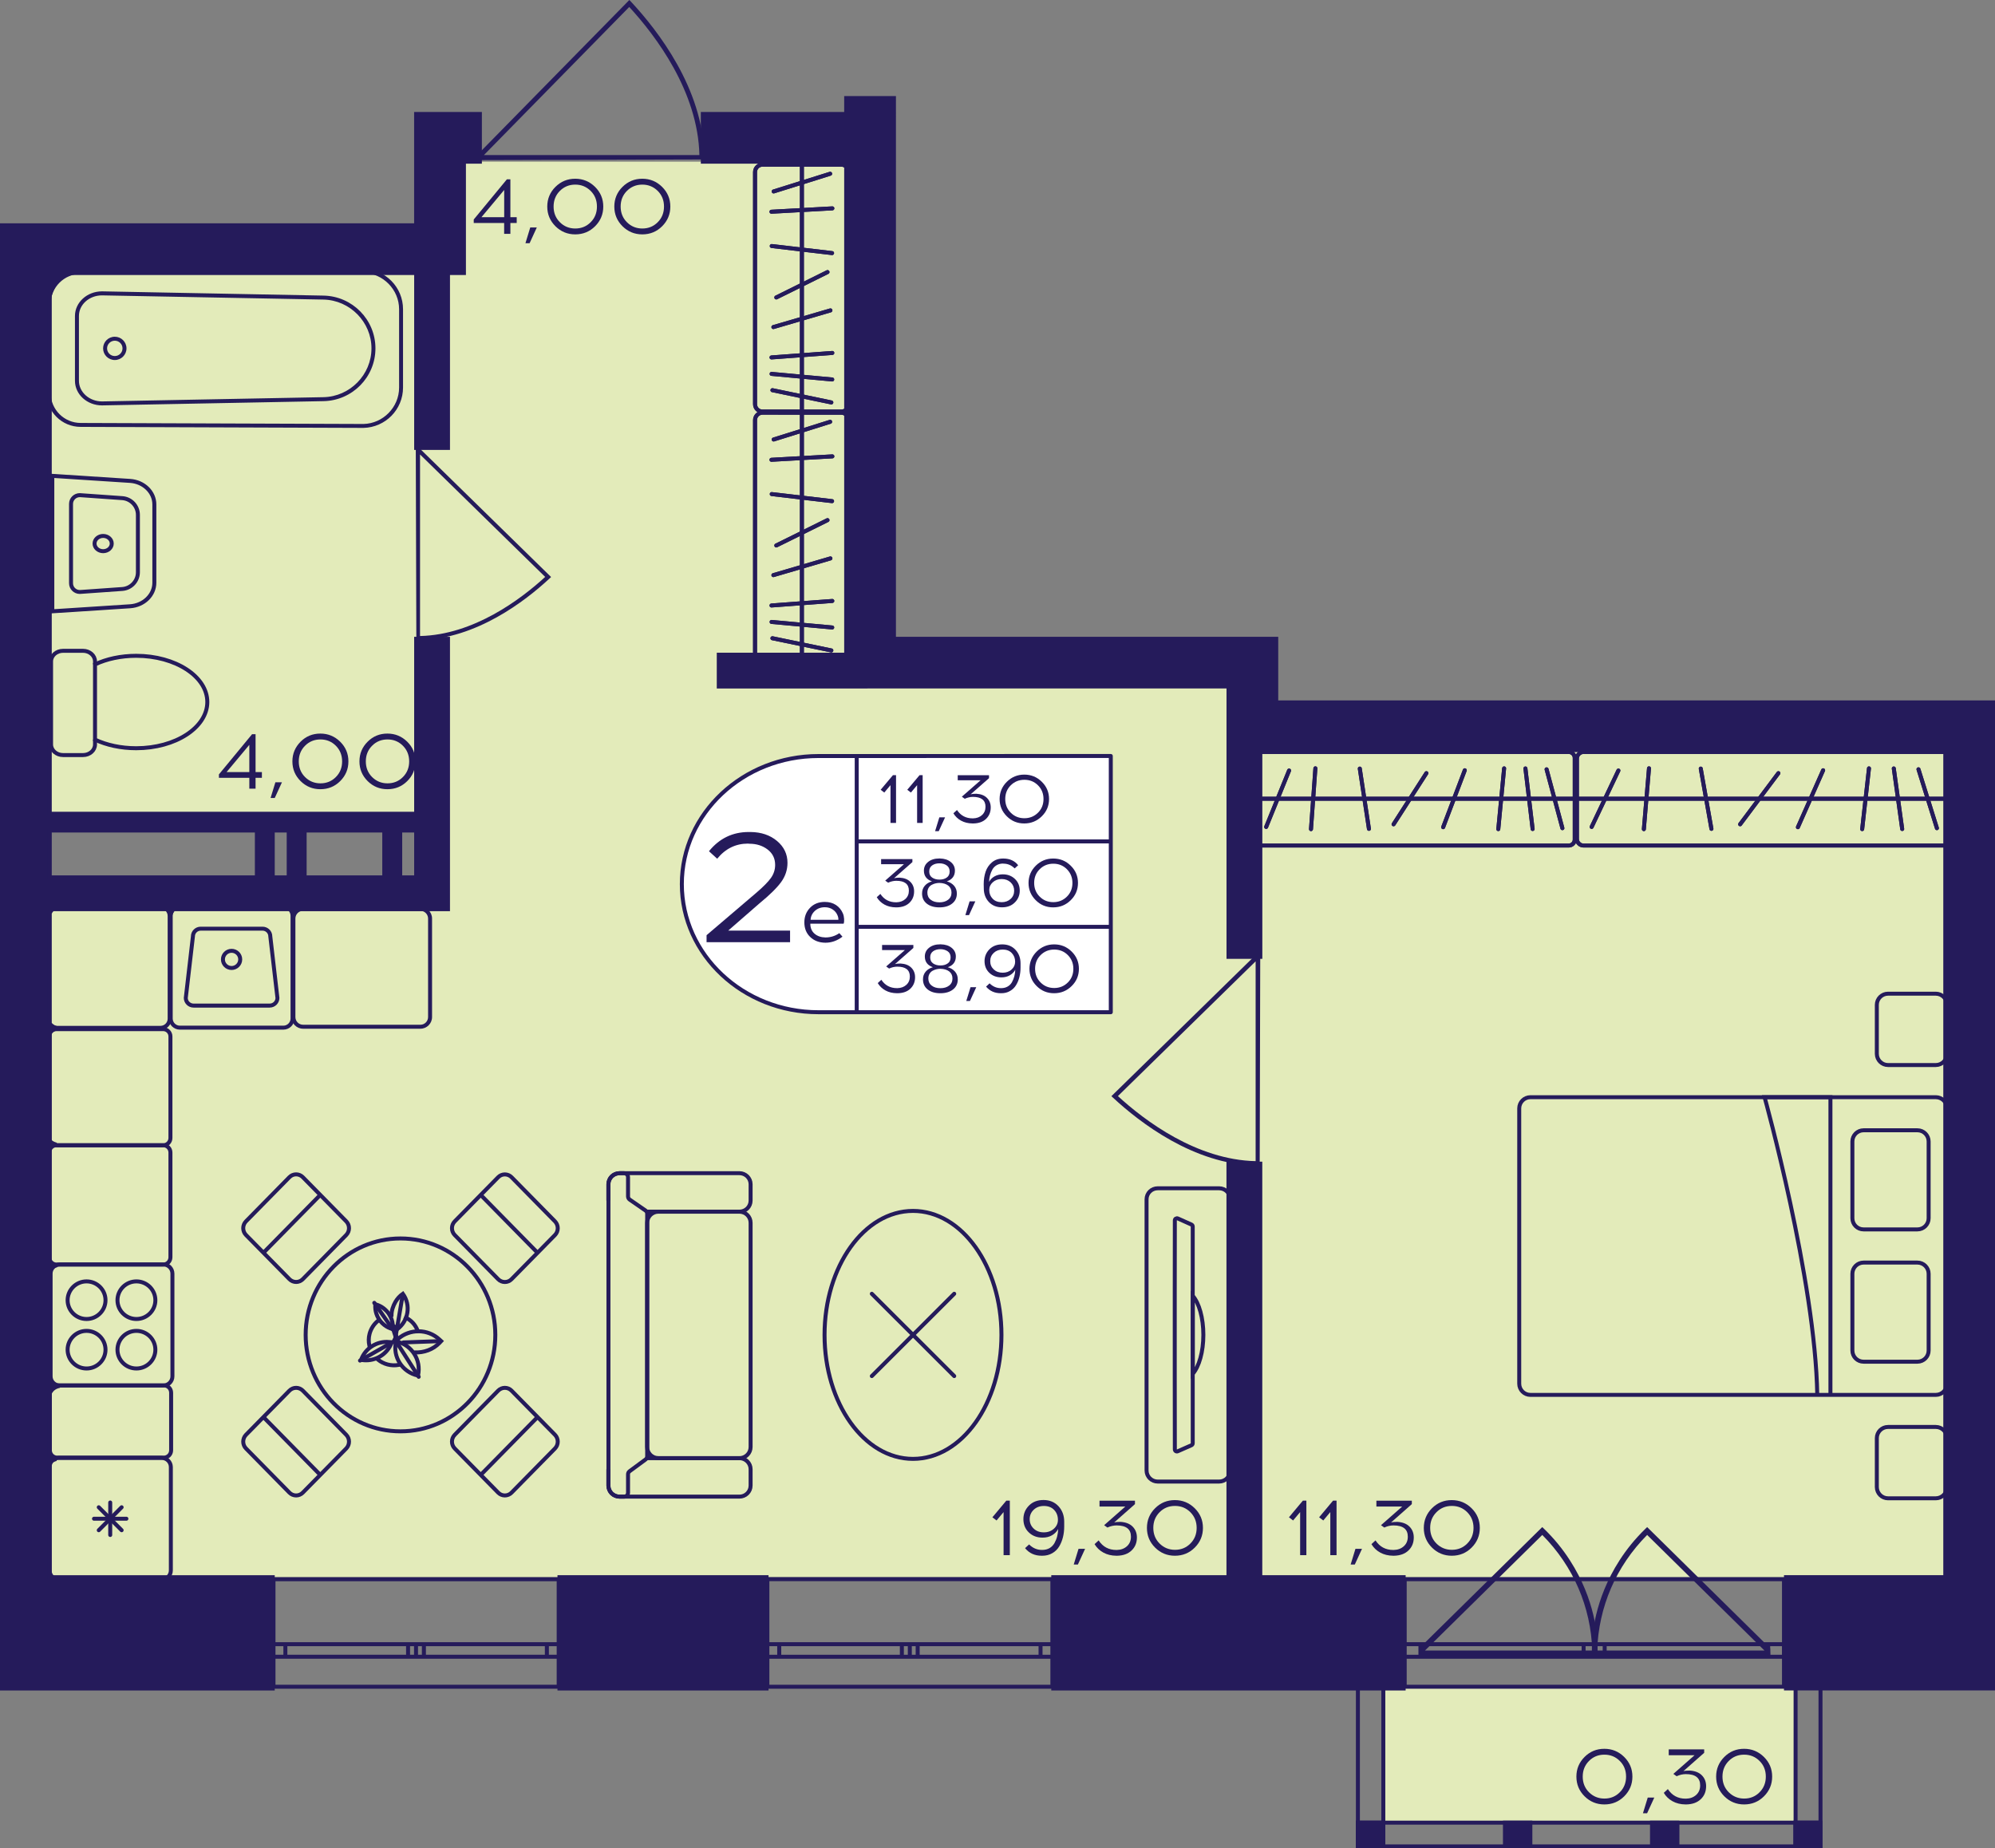 <?xml version="1.0" encoding="utf-8"?>
<!-- Generator: Adobe Illustrator 24.3.0, SVG Export Plug-In . SVG Version: 6.00 Build 0)  -->
<svg version="1.1" id="Слой_1" xmlns="http://www.w3.org/2000/svg" xmlns:xlink="http://www.w3.org/1999/xlink" x="0px" y="0px"
	 viewBox="0 0 431.69 400" style="enable-background:new 0 0 431.69 400;" xml:space="preserve">
<rect x="0" y="0" width="431.69" height="400" fill="#808080" stroke="none"/>
<path style="fill:#E3EBBA;" d="M96.94,55.64c0-6.88,0-13.77,0-20.65c29.87,0,59.74,0,89.61,0c0,35.56,0,71.13,0,106.69
	c27.57,0,55.15,0,82.72,0c0,5.74,0,11.47,0,17.21c52.85,0,105.7,0,158.55,0c0,60.8,0,121.61,0,182.41c-139.01,0-278.03,0-417.04,0
	c0-49.33,0-98.66,0-148c27.57,0.06,55.15,0.12,82.72,0.18c0-5.74,0-11.47,0-17.21c-27.57-0.06-55.15-0.12-82.72-0.18
	c0-40.15,0-80.31,0-120.46C39.49,55.64,68.21,55.64,96.94,55.64z"/>
<rect x="299.67" y="365.28" transform="matrix(-1 -1.224647e-16 1.224647e-16 -1 687.973 759.682)" style="fill:#E3EBBA;" width="88.63" height="29.13"/>
<g>
	<path style="fill:none;stroke:#251B5B;stroke-width:0.861;stroke-miterlimit:10;" d="M303.96,365.02h82.07v-23.27h-82.07V365.02z
		 M386.02,365.02h-82.07 M386.02,341.75h-82.07 M386.02,358.53h-3.41v-2.72h3.41V358.53z M344.96,355.81h2.27v2.72h-2.27V355.81z
		 M382.61,358.53h-35.38v-2.72l35.38,0V358.53z M344.96,358.53h-2.29v-2.72h2.29V358.53z M303.96,355.81h3.41v2.72h-3.41V355.81z
		 M342.67,358.53h-35.31v-2.72h35.31V358.53z M386.02,358.53h-3.41 M382.61,358.53v-2.72 M382.61,355.81h3.41 M344.96,355.81h2.27
		 M347.23,355.81v2.72 M347.23,358.53h-2.27 M382.61,358.53h-35.38 M347.23,355.81l35.38,0 M344.96,358.53h-2.29 M342.67,358.53
		v-2.72 M342.67,355.81h2.29 M303.96,355.81h3.41 M307.37,355.81v2.72 M307.37,358.53h-3.41 M342.67,358.53h-35.31 M307.37,355.81
		h35.31"/>
</g>
<g>
	<path style="fill:none;stroke:#251B5B;stroke-width:0.861;stroke-miterlimit:10;" d="M59.18,365.02h61.71v-23.26H59.18V365.02z
		 M120.9,365.02H59.18 M120.9,341.75H59.18 M120.9,358.53h-2.57v-2.72h2.57V358.53z M90.02,355.81h1.7v2.72h-1.7V355.81z
		 M118.33,358.53H91.73v-2.72h26.61V358.53z M90.02,358.53H88.3v-2.72h1.72V358.53z M59.18,355.81h2.57v2.72h-2.57V355.81z
		 M88.3,358.53l-26.55,0v-2.72H88.3V358.53z M120.9,358.53h-2.57 M118.33,358.53v-2.72 M118.33,355.81h2.57 M90.02,355.81h1.7
		 M91.73,355.81v2.72 M91.73,358.53h-1.7 M118.33,358.53H91.73 M91.73,355.81h26.61 M90.02,358.53H88.3 M88.3,358.53v-2.72
		 M88.3,355.81h1.72 M59.18,355.81h2.57 M61.75,355.81v2.72 M61.75,358.53h-2.57 M88.3,358.53l-26.55,0 M61.75,355.81H88.3"/>
</g>
<g>
	<path style="fill:none;stroke:#251B5B;stroke-width:0.861;stroke-miterlimit:10;" d="M166.05,365.02h61.67v-23.28h-61.67V365.02z
		 M227.72,365.02h-61.67 M227.72,341.74h-61.67 M227.72,358.53h-2.56v-2.72h2.56V358.53z M196.87,355.81h1.7v2.72h-1.7V355.81z
		 M225.16,358.53h-26.59v-2.72h26.59V358.53z M196.87,358.53h-1.72v-2.72h1.72V358.53z M166.05,355.81h2.56v2.72h-2.56V355.81z
		 M195.15,358.53h-26.53v-2.72h26.53V358.53z M227.72,358.53h-2.56 M225.16,358.53v-2.72 M225.16,355.81h2.56 M196.87,355.81h1.7
		 M198.57,355.81v2.72 M198.57,358.53h-1.7 M225.16,358.53h-26.59 M198.57,355.81h26.59 M196.87,358.53h-1.72 M195.15,358.53v-2.72
		 M195.15,355.81h1.72 M166.05,355.81h2.56 M168.62,355.81v2.72 M168.62,358.53h-2.56 M195.15,358.53h-26.53 M168.62,355.81h26.53"
		/>
</g>
<g>
	<rect x="293.39" y="394" style="fill:#251B5B;" width="6.36" height="6"/>
	<rect x="388.05" y="394" style="fill:#251B5B;" width="6.25" height="6"/>
	<rect x="357.04" y="394" style="fill:#251B5B;" width="6.36" height="6"/>
	<rect x="325.22" y="394" style="fill:#251B5B;" width="6.36" height="6"/>
	<g>
		<path style="fill:#251B5B;" d="M298.9,363l0,36.14h-4.64V363H298.9 M299.76,362.14h-6.36V400h6.36L299.76,362.14L299.76,362.14z"
			/>
	</g>
	<g>
		<path style="fill:#251B5B;" d="M393.5,363l0,36.14h-4.53V363H393.5 M394.36,362.14h-6.25V400h6.25L394.36,362.14L394.36,362.14z"
			/>
	</g>
	<g>
		<path style="fill:#251B5B;" d="M294.26,394.86l99.19,0v4.28l-99.19,0V394.86 M293.39,394v6l100.91,0v-6L293.39,394L293.39,394z"/>
	</g>
</g>
<g>
	<path style="fill:#251B5B;" d="M355.97,330.91c-2.12,2.06-3.96,4.32-5.51,6.73c-5.56,8.6-5.94,16.64-5.99,18.27
		c-0.03,1.03-0.01,1.88,0.02,2.42c0.36,0.01,0.71,0.03,1.07,0.04H383l0.09,0.08c-0.02-0.59-0.04-1.18-0.06-1.76l-26.61-26.22
		L355.97,330.91z M381.8,357.18h-36.19c0.29-9.4,4.07-18.22,10.81-25.01L381.8,357.18z"/>
	<path style="fill:#251B5B;" d="M334.18,330.91c2.12,2.06,3.96,4.32,5.51,6.73c5.56,8.6,5.94,16.64,5.99,18.27
		c0.03,1.03,0.01,1.88-0.02,2.42c-0.36,0.01-0.71,0.03-1.07,0.04h-37.45l-0.09,0.08c0.02-0.59,0.04-1.18,0.06-1.76l26.61-26.22
		L334.18,330.91z M308.35,357.18h36.19c-0.29-9.4-4.07-18.22-10.81-25.01L308.35,357.18z"/>
</g>
<path style="fill:#251B5B;" d="M272.58,252.36c-0.29,0-0.58-0.01-0.88-0.01v-0.12c-13.39-0.3-25.04-9.28-30.85-14.68l-0.36-0.33
	l31.2-30.54v-0.2c0.34,0,0.68,0,1.01,0C272.67,221.78,272.63,237.07,272.58,252.36z M271.7,208.04l-29.8,29.16
	c5.81,5.33,17.03,13.79,29.8,14.08L271.7,208.04z"/>
<path style="fill:#251B5B;" d="M90.09,138.63c0.27,0,0.53-0.01,0.8-0.01v-0.11c12.17-0.27,22.76-8.43,28.04-13.34l0.32-0.3
	L90.89,97.12v-0.18c-0.31,0-0.61,0-0.92,0C90.01,110.84,90.05,124.74,90.09,138.63z M90.89,98.35l27.08,26.5
	c-5.28,4.84-15.47,12.53-27.08,12.79L90.89,98.35z"/>
<path style="fill:#251B5B;" d="M152.52,34.51c0-0.32-0.01-0.62-0.01-0.95h-0.13c-0.32-14.4-10-26.93-15.83-33.18L136.18,0
	l-32.94,33.56l-0.21,0c0,0.36,0,0.73,0,1.09C119.53,34.6,136.02,34.56,152.52,34.51z M104.71,33.56l31.45-32.05
	c5.75,6.25,14.87,18.31,15.18,32.05L104.71,33.56z"/>
<g>
	<g>
		<path style="fill:none;stroke:#251B5B;stroke-width:0.861;stroke-miterlimit:10;" d="M418.88,237.44l-87.72,0
			c-1.33,0-2.42,1.08-2.42,2.42v59.58c0,1.33,1.08,2.42,2.42,2.42l87.72,0c1.33,0,2.42-1.08,2.42-2.42l0-59.58
			C421.3,238.52,420.22,237.44,418.88,237.44z"/>
		<g>
			<path style="fill:none;stroke:#251B5B;stroke-width:0.861;stroke-miterlimit:10;" d="M403.25,294.68h11.66
				c1.33,0,2.42-1.08,2.42-2.42v-16.61c0-1.33-1.08-2.42-2.42-2.42h-11.66c-1.33,0-2.42,1.08-2.42,2.42v16.61
				C400.83,293.6,401.91,294.68,403.25,294.68z"/>
			<path style="fill:none;stroke:#251B5B;stroke-width:0.861;stroke-miterlimit:10;" d="M403.25,266.05h11.66
				c1.33,0,2.42-1.08,2.42-2.42v-16.61c0-1.33-1.08-2.42-2.42-2.42h-11.66c-1.33,0-2.42,1.08-2.42,2.42v16.61
				C400.83,264.97,401.91,266.05,403.25,266.05z"/>
		</g>
		<path style="fill:none;stroke:#251B5B;stroke-width:0.861;stroke-miterlimit:10;" d="M396.08,301.85l0-64.41h-14.25
			c0,0,11,39.57,11.4,64.41"/>
	</g>
	<path style="fill:none;stroke:#251B5B;stroke-width:0.861;stroke-linecap:round;stroke-miterlimit:10;" d="M408.54,324.24h10.34
		c1.33,0,2.42-1.08,2.42-2.42v-10.6c0-1.33-1.08-2.42-2.42-2.42l-10.34,0c-1.33,0-2.42,1.08-2.42,2.42v10.6
		C406.13,323.16,407.21,324.24,408.54,324.24z"/>
	<path style="fill:none;stroke:#251B5B;stroke-width:0.861;stroke-linecap:round;stroke-miterlimit:10;" d="M408.54,230.48h10.34
		c1.33,0,2.42-1.08,2.42-2.42v-10.6c0-1.33-1.08-2.42-2.42-2.42h-10.34c-1.33,0-2.42,1.08-2.42,2.42v10.6
		C406.13,229.4,407.21,230.48,408.54,230.48z"/>
</g>
<g>
	<g>
		<g>
			<path style="fill:#251B5B;" d="M420.86,163.16c0.55,0,1.01,0.45,1.01,1.01v17.37c0,0.55-0.45,1.01-1.01,1.01h-78.2
				c-0.55,0-1.01-0.45-1.01-1.01v-17.37c0-0.55,0.45-1.01,1.01-1.01H420.86 M420.86,162.3h-78.2c-1.03,0-1.87,0.84-1.87,1.87v17.37
				c0,1.03,0.84,1.87,1.87,1.87h78.2c1.03,0,1.87-0.84,1.87-1.87v-17.37C422.73,163.13,421.9,162.3,420.86,162.3L420.86,162.3z"/>
		</g>
	</g>
	
		<line style="fill:none;stroke:#251B5B;stroke-width:0.861;stroke-miterlimit:10;" x1="340.78" y1="172.85" x2="422.45" y2="172.85"/>
	
		<line style="fill:none;stroke:#251B5B;stroke-width:0.861;stroke-linecap:round;stroke-miterlimit:10;" x1="355.71" y1="179.43" x2="356.82" y2="166.27"/>
	
		<line style="fill:none;stroke:#251B5B;stroke-width:0.861;stroke-linecap:round;stroke-miterlimit:10;" x1="370.33" y1="179.37" x2="368.02" y2="166.33"/>
	
		<line style="fill:none;stroke:#251B5B;stroke-width:0.861;stroke-linecap:round;stroke-miterlimit:10;" x1="419.12" y1="179.22" x2="415.13" y2="166.48"/>
	
		<line style="fill:none;stroke:#251B5B;stroke-width:0.861;stroke-linecap:round;stroke-miterlimit:10;" x1="376.54" y1="178.38" x2="384.82" y2="167.32"/>
	
		<line style="fill:none;stroke:#251B5B;stroke-width:0.861;stroke-linecap:round;stroke-miterlimit:10;" x1="389.04" y1="179.01" x2="394.5" y2="166.69"/>
	
		<line style="fill:none;stroke:#251B5B;stroke-width:0.861;stroke-linecap:round;stroke-miterlimit:10;" x1="402.95" y1="179.42" x2="404.42" y2="166.28"/>
	
		<line style="fill:none;stroke:#251B5B;stroke-width:0.861;stroke-linecap:round;stroke-miterlimit:10;" x1="411.61" y1="179.4" x2="409.79" y2="166.3"/>
	
		<line style="fill:none;stroke:#251B5B;stroke-width:0.861;stroke-linecap:round;stroke-miterlimit:10;" x1="344.41" y1="178.95" x2="350.2" y2="166.75"/>
	<g>
		<g>
			<path style="fill:#251B5B;" d="M420.86,163.16c0.55,0,1.01,0.45,1.01,1.01v17.37c0,0.55-0.45,1.01-1.01,1.01h-78.2
				c-0.55,0-1.01-0.45-1.01-1.01v-17.37c0-0.55,0.45-1.01,1.01-1.01H420.86 M420.86,162.3h-78.2c-1.03,0-1.87,0.84-1.87,1.87v17.37
				c0,1.03,0.84,1.87,1.87,1.87h78.2c1.03,0,1.87-0.84,1.87-1.87v-17.37C422.73,163.13,421.9,162.3,420.86,162.3L420.86,162.3z"/>
		</g>
	</g>
	
		<line style="fill:none;stroke:#251B5B;stroke-width:0.861;stroke-miterlimit:10;" x1="340.78" y1="172.85" x2="422.45" y2="172.85"/>
	
		<line style="fill:none;stroke:#251B5B;stroke-width:0.861;stroke-linecap:round;stroke-miterlimit:10;" x1="355.71" y1="179.43" x2="356.82" y2="166.27"/>
	
		<line style="fill:none;stroke:#251B5B;stroke-width:0.861;stroke-linecap:round;stroke-miterlimit:10;" x1="370.33" y1="179.37" x2="368.02" y2="166.33"/>
	
		<line style="fill:none;stroke:#251B5B;stroke-width:0.861;stroke-linecap:round;stroke-miterlimit:10;" x1="419.12" y1="179.22" x2="415.13" y2="166.48"/>
	
		<line style="fill:none;stroke:#251B5B;stroke-width:0.861;stroke-linecap:round;stroke-miterlimit:10;" x1="376.54" y1="178.38" x2="384.82" y2="167.32"/>
	
		<line style="fill:none;stroke:#251B5B;stroke-width:0.861;stroke-linecap:round;stroke-miterlimit:10;" x1="389.04" y1="179.01" x2="394.5" y2="166.69"/>
	
		<line style="fill:none;stroke:#251B5B;stroke-width:0.861;stroke-linecap:round;stroke-miterlimit:10;" x1="402.95" y1="179.42" x2="404.42" y2="166.28"/>
	
		<line style="fill:none;stroke:#251B5B;stroke-width:0.861;stroke-linecap:round;stroke-miterlimit:10;" x1="411.61" y1="179.4" x2="409.79" y2="166.3"/>
	
		<line style="fill:none;stroke:#251B5B;stroke-width:0.861;stroke-linecap:round;stroke-miterlimit:10;" x1="344.41" y1="178.95" x2="350.2" y2="166.75"/>
</g>
<g>
	<g>
		<path style="fill:none;stroke:#251B5B;stroke-width:0.861;stroke-miterlimit:10;" d="M20.56,143.77v-0.64
			c0-1.26-1.17-2.29-2.59-2.29h-4.33c-1.44,0-2.59,1.03-2.59,2.29l0,17.98c0,1.26,1.15,2.29,2.59,2.29h4.33
			c1.43,0,2.59-1.03,2.59-2.29v-1.06"/>
	</g>
	<g>
		<path style="fill:none;stroke:#251B5B;stroke-width:0.861;stroke-miterlimit:10;" d="M44.86,151.92c0-5.52-6.89-10-15.39-10
			c-3.31,0-6.41,0.68-8.91,1.86l0,16.28c2.51,1.18,5.6,1.86,8.91,1.86C37.97,161.92,44.86,157.44,44.86,151.92z"/>
	</g>
</g>
<g>
	<g>
		<path style="fill:#251B5B;" d="M78.65,59.05c4.25,0.1,7.71,3.63,7.71,7.87v16.96c0,4.24-3.46,7.77-7.69,7.87l-61.2-0.22
			c-3.59,0-6.5-2.91-6.5-6.48V65.75c0-3.57,2.92-6.48,6.51-6.48L78.65,59.05 M78.65,58.19l-61.2,0.22c-4.07,0-7.37,3.29-7.37,7.34
			v19.29c0,4.06,3.3,7.34,7.37,7.34l61.2,0.22c4.76-0.11,8.56-3.98,8.56-8.73V66.92C87.21,62.17,83.41,58.29,78.65,58.19
			L78.65,58.19z"/>
	</g>
	<g>
		<path style="fill:#251B5B;" d="M22.07,63.92L70,64.83c5.72,0.12,10.38,4.86,10.38,10.56c0,5.7-4.65,10.44-10.37,10.56l-47.93,0.92
			c-2.76,0-5-2.01-5-4.47V68.39C17.07,65.92,19.31,63.92,22.07,63.92 M22.08,63.05c-3.24,0-5.86,2.39-5.86,5.33V82.4
			c0,2.95,2.63,5.33,5.86,5.33c0,0,0,0,0,0l47.94-0.92c6.23-0.13,11.22-5.2,11.22-11.42v0c0-6.22-4.99-11.29-11.22-11.42
			L22.08,63.05L22.08,63.05z"/>
	</g>
	<g>
		<path style="fill:#251B5B;" d="M24.84,73.73c0.92,0,1.67,0.74,1.67,1.66c0,0.92-0.75,1.66-1.67,1.66s-1.67-0.74-1.67-1.66
			S23.93,73.73,24.84,73.73 M24.84,72.87c-1.4,0-2.53,1.13-2.53,2.52s1.13,2.52,2.53,2.52s2.53-1.13,2.53-2.52
			C27.37,74,26.24,72.87,24.84,72.87L24.84,72.87z"/>
	</g>
</g>
<g>
	<g>
		<path style="fill:#251B5B;" d="M22.32,116.41c0.79,0,1.43,0.55,1.43,1.22s-0.64,1.22-1.43,1.22s-1.43-0.55-1.43-1.22
			S21.53,116.41,22.32,116.41 M22.32,115.55c-1.26,0-2.29,0.93-2.29,2.08s1.03,2.08,2.29,2.08s2.29-0.93,2.29-2.08
			S23.59,115.55,22.32,115.55L22.32,115.55z"/>
	</g>
	<g>
		<path style="fill:#251B5B;" d="M11.75,103.44l16.37,1.06c2.72,0.18,4.85,2.22,4.85,4.66v16.95c0,2.44-2.13,4.48-4.85,4.66
			l-16.37,1.06V103.44 M10.89,102.52v30.23l17.29-1.12c3.18-0.21,5.65-2.62,5.65-5.52v-16.95c0-2.9-2.47-5.31-5.65-5.52
			L10.89,102.52L10.89,102.52z"/>
	</g>
	<g>
		<path style="fill:#251B5B;" d="M17.26,107.59c0.04,0,0.07,0,0.11,0l9.06,0.64c1.67,0.12,2.98,1.52,2.98,3.19v12.43
			c0,1.67-1.31,3.07-2.98,3.19l-9.06,0.64c-0.04,0-0.07,0-0.11,0c-0.81,0-1.46-0.65-1.46-1.46v-17.17
			C15.8,108.24,16.46,107.59,17.26,107.59 M17.26,106.72c-1.27,0-2.32,1.03-2.32,2.32v17.17c0,1.29,1.05,2.32,2.32,2.32
			c0.06,0,0.11,0,0.17-0.01l9.06-0.64c2.13-0.15,3.78-1.92,3.78-4.04v-12.43c0-2.13-1.65-3.89-3.78-4.04l-9.06-0.64
			C17.37,106.73,17.32,106.72,17.26,106.72L17.26,106.72z"/>
	</g>
</g>
<g>
	
		<ellipse style="fill:none;stroke:#251B5B;stroke-width:0.861;stroke-miterlimit:10;" cx="86.66" cy="288.88" rx="20.52" ry="20.87"/>
	<g>
		<g>
			<path style="fill:none;stroke:#251B5B;stroke-width:0.861;stroke-miterlimit:10;" d="M98.4,267.27l9.39,9.55
				c0.8,0.82,2.11,0.82,2.91,0l9.39-9.55c0.8-0.82,0.8-2.14,0-2.96l-9.39-9.55c-0.8-0.82-2.11-0.82-2.91,0l-9.39,9.55
				C97.6,265.12,97.6,266.45,98.4,267.27z"/>
			
				<line style="fill:none;stroke:#251B5B;stroke-width:0.861;stroke-miterlimit:10;" x1="116.45" y1="271.24" x2="103.89" y2="258.46"/>
		</g>
	</g>
	<g>
		<g>
			<path style="fill:none;stroke:#251B5B;stroke-width:0.861;stroke-miterlimit:10;" d="M74.92,310.5l-9.39-9.55
				c-0.8-0.82-2.11-0.82-2.91,0l-9.39,9.55c-0.8,0.82-0.8,2.14,0,2.96l9.39,9.55c0.8,0.82,2.11,0.82,2.91,0l9.39-9.55
				C75.72,312.64,75.72,311.32,74.92,310.5z"/>
			
				<line style="fill:none;stroke:#251B5B;stroke-width:0.861;stroke-miterlimit:10;" x1="56.87" y1="306.53" x2="69.43" y2="319.31"/>
		</g>
	</g>
	<g>
		<g>
			<path style="fill:none;stroke:#251B5B;stroke-width:0.861;stroke-miterlimit:10;" d="M65.53,276.81l9.39-9.55
				c0.8-0.82,0.8-2.14,0-2.96l-9.39-9.55c-0.8-0.82-2.11-0.82-2.91,0l-9.39,9.55c-0.8,0.82-0.8,2.14,0,2.96l9.39,9.55
				C63.42,277.63,64.73,277.63,65.53,276.81z"/>
			
				<line style="fill:none;stroke:#251B5B;stroke-width:0.861;stroke-miterlimit:10;" x1="69.43" y1="258.46" x2="56.87" y2="271.24"/>
		</g>
	</g>
	<g>
		<g>
			<path style="fill:none;stroke:#251B5B;stroke-width:0.861;stroke-miterlimit:10;" d="M107.79,300.95l-9.39,9.55
				c-0.8,0.82-0.8,2.14,0,2.96l9.39,9.55c0.8,0.82,2.11,0.82,2.91,0l9.39-9.55c0.8-0.82,0.8-2.14,0-2.96l-9.39-9.55
				C109.9,300.13,108.59,300.13,107.79,300.95z"/>
			
				<line style="fill:none;stroke:#251B5B;stroke-width:0.861;stroke-miterlimit:10;" x1="103.89" y1="319.31" x2="116.45" y2="306.53"/>
		</g>
	</g>
</g>
<g>
	<path style="fill:none;stroke:#251B5B;stroke-width:0.861;stroke-linecap:square;stroke-miterlimit:10;" d="M81.81,294.24
		c0.58,0.48,1.27,0.83,2.05,1.04c0.81,0.21,1.62,0.24,2.4,0.09"/>
	<path style="fill:none;stroke:#251B5B;stroke-width:0.861;stroke-linecap:square;stroke-miterlimit:10;" d="M81.75,285.86
		c-0.83,0.69-1.46,1.63-1.77,2.75c-0.24,0.88-0.24,1.76-0.05,2.59"/>
	<path style="fill:none;stroke:#251B5B;stroke-width:0.861;stroke-linecap:square;stroke-miterlimit:10;" d="M90.39,288.02
		c-0.46-1.25-1.3-2.23-2.54-2.85"/>
	<g>
		<path style="fill:#251B5B;" d="M83.69,290.82c0.15,0,0.31,0.01,0.46,0.02c-0.89,1.87-2.81,3.11-4.95,3.11
			c-0.15,0-0.31-0.01-0.46-0.02C79.63,292.06,81.55,290.82,83.69,290.82 M83.69,289.96c-2.79,0-5.35,1.85-6.11,4.64v0
			c0.54,0.14,1.09,0.21,1.63,0.21c2.79,0,5.35-1.85,6.11-4.64l0,0C84.77,290.03,84.22,289.96,83.69,289.96L83.69,289.96z"/>
	</g>
	<path style="fill:none;stroke:#251B5B;stroke-width:0.861;stroke-linecap:round;stroke-miterlimit:10;" d="M85.32,287.05
		c0.12,0.25,0.38,0.43,0.55,0.66c2.52-1.79,3.1-5.25,1.3-7.73c-0.67,0.47-1.2,1.07-1.59,1.73c-0.52,0.9-0.89,1.97-0.86,3.01"/>
	<g>
		<path style="fill:#251B5B;" d="M81.63,282.84c0.86,0.34,1.6,0.92,2.13,1.69c0.52,0.76,0.8,1.63,0.82,2.53
			c-0.86-0.34-1.6-0.92-2.13-1.69C81.93,284.61,81.65,283.74,81.63,282.84 M80.86,281.73c-0.56,3.01,1.45,5.89,4.49,6.43
			C85.91,285.15,83.9,282.27,80.86,281.73L80.86,281.73z"/>
	</g>
	<path style="fill:none;stroke:#251B5B;stroke-width:0.861;stroke-linecap:round;stroke-miterlimit:10;" d="M89.8,292.67
		c1.87,0.08,3.92-0.61,5.3-2.07l0.36-0.38l-0.38-0.35c-2.51-2.33-6.37-2.35-8.92-0.15c-0.06,0.06-0.13,0.11-0.18,0.17"/>
	
		<line style="fill:none;stroke:#251B5B;stroke-width:0.861;stroke-linecap:round;stroke-linejoin:round;stroke-miterlimit:10;" x1="87.27" y1="290.51" x2="95.2" y2="290.23"/>
	<g>
		<path style="fill:#251B5B;" d="M86.03,290.8c1.35,0.39,2.5,1.25,3.26,2.44c0.75,1.18,1.03,2.55,0.82,3.92
			c-1.35-0.39-2.5-1.25-3.26-2.44C86.1,293.54,85.81,292.17,86.03,290.8 M85.37,289.76l-0.1,0.46c-0.81,3.56,1.45,7.08,5.04,7.87
			l0.46,0.1l0.1-0.46c0.81-3.56-1.45-7.08-5.04-7.87L85.37,289.76L85.37,289.76z"/>
	</g>
	
		<line style="fill:none;stroke:#251B5B;stroke-width:0.861;stroke-linecap:round;stroke-linejoin:round;stroke-miterlimit:10;" x1="85.51" y1="289.99" x2="90.6" y2="297.95"/>
	
		<line style="fill:none;stroke:#251B5B;stroke-width:0.861;stroke-linecap:round;stroke-miterlimit:10;" x1="85.91" y1="287.45" x2="87.12" y2="280.32"/>
	<polyline style="fill:none;stroke:#251B5B;stroke-width:0.861;stroke-linecap:round;stroke-miterlimit:10;" points="80.99,281.94 
		85.18,287.94 85.6,289.27 	"/>
	<path style="fill:none;stroke:#251B5B;stroke-width:0.861;stroke-linecap:round;stroke-miterlimit:10;" d="M85.73,289.91
		l-0.78,0.52c-0.05,0.03-7.05,4.01-7.05,4.01"/>
	
		<line style="fill:none;stroke:#251B5B;stroke-width:0.861;stroke-linecap:round;stroke-miterlimit:10;" x1="85.92" y1="287.39" x2="85.42" y2="290.32"/>
	
		<line style="fill:none;stroke:#251B5B;stroke-width:0.861;stroke-linecap:round;stroke-miterlimit:10;" x1="86" y1="289.98" x2="85.7" y2="289"/>
	<polygon style="fill:none;stroke:#251B5B;stroke-width:0.861;stroke-linecap:round;stroke-miterlimit:10;" points="85.94,289.9 
		85.67,289.39 85.5,289.71 	"/>
	<polygon style="fill:#251B5B;" points="85.37,286.71 85.18,287.94 85.54,288.82 85.91,287.45 	"/>
	<path style="fill:#251B5B;" d="M85.37,288.99c-0.01,0.04-0.2,1.2-0.2,1.2l0.38-0.33l0.09-0.7L85.37,288.99z"/>
	<polygon style="fill:#251B5B;" points="85.79,288.56 86.17,289.83 86.02,289.92 85.63,289.16 	"/>
</g>
<g>
	<path style="fill:#251B5B;" d="M34.73,196.66c0.85,0,1.55,0.69,1.55,1.55v22.24c0,0.85-0.69,1.55-1.55,1.55h-22.4
		c-0.85,0-1.55-0.69-1.55-1.55v-22.24c0-0.85,0.69-1.55,1.55-1.55H34.73 M34.73,195.8h-22.4c-1.33,0-2.41,1.08-2.41,2.41v22.24
		c0,1.33,1.08,2.41,2.41,2.41h22.4c1.33,0,2.41-1.08,2.41-2.41v-22.24C37.13,196.88,36.06,195.8,34.73,195.8L34.73,195.8z"/>
</g>
<g>
	<g>
		<path style="fill:#251B5B;" d="M61.32,196.62c0.85,0,1.55,0.69,1.55,1.55v22.24c0,0.85-0.69,1.55-1.55,1.55h-22.4
			c-0.85,0-1.55-0.69-1.55-1.55v-22.24c0-0.85,0.69-1.55,1.55-1.55H61.32 M61.32,195.76h-22.4c-1.33,0-2.41,1.08-2.41,2.41v22.24
			c0,1.33,1.08,2.41,2.41,2.41h22.4c1.33,0,2.41-1.08,2.41-2.41v-22.24C63.72,196.84,62.65,195.76,61.32,195.76L61.32,195.76z"/>
	</g>
	<g>
		<path style="fill:#251B5B;" d="M56.81,201.4c0.69,0,1.25,0.56,1.25,1.24v0.05l0.01,0.05l1.54,13.25
			c-0.02,0.66-0.57,1.19-1.25,1.19H41.88c-0.67,0-1.23-0.53-1.25-1.19l1.54-13.25l0.01-0.05v-0.05c0-0.68,0.56-1.24,1.25-1.24H56.81
			 M56.81,200.54H43.42c-1.17,0-2.11,0.94-2.11,2.1l-1.54,13.31c0,1.16,0.95,2.1,2.11,2.1h16.47c1.17,0,2.11-0.94,2.11-2.1
			l-1.54-13.31C58.92,201.47,57.97,200.54,56.81,200.54L56.81,200.54z"/>
	</g>
	<g>
		<path style="fill:#251B5B;" d="M50.11,206.19c0.79,0,1.44,0.64,1.44,1.43c0,0.79-0.65,1.43-1.44,1.43s-1.44-0.64-1.44-1.43
			C48.67,206.83,49.32,206.19,50.11,206.19 M50.11,205.33c-1.27,0-2.3,1.02-2.3,2.29c0,1.26,1.03,2.29,2.3,2.29s2.3-1.02,2.3-2.29
			C52.41,206.35,51.38,205.33,50.11,205.33L50.11,205.33z"/>
	</g>
</g>
<g>
	<g>
		<path style="fill:#251B5B;" d="M35.33,274.06c0.85,0,1.55,0.69,1.55,1.55v22.24c0,0.85-0.69,1.55-1.55,1.55h-22.4
			c-0.85,0-1.55-0.69-1.55-1.55v-22.24c0-0.85,0.69-1.55,1.55-1.55H35.33 M35.33,273.2h-22.4c-1.33,0-2.41,1.08-2.41,2.41v22.24
			c0,1.33,1.08,2.41,2.41,2.41h22.4c1.33,0,2.41-1.08,2.41-2.41v-22.24C37.73,274.28,36.66,273.2,35.33,273.2L35.33,273.2z"/>
	</g>
	<g>
		<g>
			<path style="fill:#251B5B;" d="M18.73,277.73c2.02,0,3.67,1.63,3.67,3.64c0,2.01-1.65,3.64-3.67,3.64
				c-2.02,0-3.67-1.63-3.67-3.64C15.07,279.36,16.71,277.73,18.73,277.73 M18.73,276.87c-2.5,0-4.53,2.02-4.53,4.5
				c0,2.49,2.03,4.5,4.53,4.5c2.5,0,4.53-2.02,4.53-4.5C23.26,278.88,21.23,276.87,18.73,276.87L18.73,276.87z"/>
		</g>
		<g>
			<path style="fill:#251B5B;" d="M29.52,288.44c2.02,0,3.67,1.63,3.67,3.64c0,2.01-1.65,3.64-3.67,3.64
				c-2.02,0-3.67-1.63-3.67-3.64C25.85,290.08,27.49,288.44,29.52,288.44 M29.52,287.58c-2.5,0-4.53,2.02-4.53,4.5
				c0,2.49,2.03,4.5,4.53,4.5s4.53-2.02,4.53-4.5C34.04,289.6,32.02,287.58,29.52,287.58L29.52,287.58z"/>
		</g>
		<g>
			<path style="fill:#251B5B;" d="M29.52,277.73c2.02,0,3.67,1.63,3.67,3.64c0,2.01-1.65,3.64-3.67,3.64
				c-2.02,0-3.67-1.63-3.67-3.64C25.85,279.36,27.49,277.73,29.52,277.73 M29.52,276.87c-2.5,0-4.53,2.02-4.53,4.5
				c0,2.49,2.03,4.5,4.53,4.5s4.53-2.02,4.53-4.5C34.04,278.88,32.02,276.87,29.52,276.87L29.52,276.87z"/>
		</g>
		<g>
			<path style="fill:#251B5B;" d="M18.73,288.44c2.02,0,3.67,1.63,3.67,3.64c0,2.01-1.65,3.64-3.67,3.64
				c-2.02,0-3.67-1.63-3.67-3.64C15.07,290.08,16.71,288.44,18.73,288.44 M18.73,287.58c-2.5,0-4.53,2.02-4.53,4.5
				c0,2.49,2.03,4.5,4.53,4.5c2.5,0,4.53-2.02,4.53-4.5C23.26,289.6,21.23,287.58,18.73,287.58L18.73,287.58z"/>
		</g>
	</g>
</g>
<g>
	<path style="fill:#251B5B;" d="M35.3,223.14c0.63,0,1.15,0.52,1.15,1.15v21.98c0,0.63-0.52,1.15-1.15,1.15H12.23
		c-0.63,0-1.15-0.52-1.15-1.15v-21.98c0-0.63,0.52-1.15,1.15-1.15H35.3 M35.3,222.28H12.23c-1.11,0-2.01,0.9-2.01,2.01v21.98
		c0,1.11,0.9,2.01,2.01,2.01H35.3c1.11,0,2.01-0.9,2.01-2.01v-21.98C37.31,223.18,36.41,222.28,35.3,222.28L35.3,222.28z"/>
</g>
<g>
	<g>
		<path style="fill:#251B5B;" d="M34.99,315.93c0.85,0,1.55,0.69,1.55,1.55v22.36c0,0.85-0.69,1.55-1.55,1.55H12.71
			c-0.85,0-1.55-0.69-1.55-1.55v-22.36c0-0.85,0.69-1.55,1.55-1.55H34.99 M34.99,315.07H12.71c-1.33,0-2.41,1.08-2.41,2.41v22.36
			c0,1.33,1.08,2.41,2.41,2.41h22.28c1.33,0,2.41-1.08,2.41-2.41v-22.36C37.39,316.15,36.32,315.07,34.99,315.07L34.99,315.07z"/>
	</g>
	<g>
		
			<line style="fill:none;stroke:#251B5B;stroke-width:0.861;stroke-linecap:round;stroke-miterlimit:10;" x1="20.34" y1="328.66" x2="27.35" y2="328.66"/>
		
			<line style="fill:none;stroke:#251B5B;stroke-width:0.861;stroke-linecap:round;stroke-miterlimit:10;" x1="21.37" y1="331.15" x2="26.32" y2="326.18"/>
		
			<line style="fill:none;stroke:#251B5B;stroke-width:0.861;stroke-linecap:round;stroke-miterlimit:10;" x1="23.85" y1="332.18" x2="23.85" y2="325.15"/>
		
			<line style="fill:none;stroke:#251B5B;stroke-width:0.861;stroke-linecap:round;stroke-miterlimit:10;" x1="26.32" y1="331.15" x2="21.37" y2="326.18"/>
	</g>
</g>
<g>
	<path style="fill:#251B5B;" d="M35.3,248.26c0.63,0,1.15,0.52,1.15,1.15v22.67c0,0.63-0.52,1.15-1.15,1.15H12.23
		c-0.63,0-1.15-0.52-1.15-1.15v-22.67c0-0.63,0.52-1.15,1.15-1.15H35.3 M35.3,247.4H12.23c-1.11,0-2.01,0.9-2.01,2.01v22.67
		c0,1.11,0.9,2.01,2.01,2.01H35.3c1.11,0,2.01-0.9,2.01-2.01v-22.67C37.31,248.3,36.41,247.4,35.3,247.4L35.3,247.4z"/>
</g>
<g>
	<path style="fill:#251B5B;" d="M90.97,197.11c0.91,0,1.66,0.74,1.66,1.66v21.33c0,0.91-0.74,1.66-1.66,1.66H65.58
		c-0.91,0-1.66-0.74-1.66-1.66v-21.33c0-0.91,0.74-1.66,1.66-1.66H90.97 M90.97,196.25H65.58c-1.39,0-2.52,1.13-2.52,2.52v21.33
		c0,1.39,1.13,2.52,2.52,2.52h25.39c1.39,0,2.52-1.13,2.52-2.52v-21.33C93.49,197.38,92.36,196.25,90.97,196.25L90.97,196.25z"/>
</g>
<g>
	<path style="fill:#251B5B;" d="M35.44,300.23c0.64,0,1.16,0.52,1.16,1.16v12.46c0,0.64-0.52,1.16-1.16,1.16H12.38
		c-0.64,0-1.16-0.52-1.16-1.16v-12.46c0-0.64,0.52-1.16,1.16-1.16H35.44 M35.44,299.37H12.38c-1.11,0-2.02,0.9-2.02,2.02v12.46
		c0,1.11,0.9,2.02,2.02,2.02h23.06c1.11,0,2.02-0.9,2.02-2.02v-12.46C37.46,300.27,36.55,299.37,35.44,299.37L35.44,299.37z"/>
</g>
<g>
	<path style="fill:none;stroke:#251B5B;stroke-width:0.861;stroke-miterlimit:10;" d="M263.8,320.62h-13.28
		c-1.35,0-2.42-1.08-2.42-2.4l0-58.67c0-1.34,1.07-2.4,2.42-2.4h13.28c1.33,0,2.41,1.06,2.41,2.4l0,58.67
		C266.22,319.54,265.13,320.62,263.8,320.62z M258.09,265.41c0-0.17-0.12-0.34-0.28-0.41l-2.95-1.32c-0.31-0.12-0.64,0.09-0.64,0.41
		c0,2.09-0.02,8.64-0.02,16.36v16.84c0,7.72,0.02,14.28,0.02,16.36c0,0.34,0.33,0.55,0.64,0.41l2.95-1.3
		c0.16-0.07,0.28-0.24,0.28-0.43V265.41z"/>
	<g>
		<path style="fill:none;stroke:#251B5B;stroke-width:0.861;stroke-miterlimit:10;" d="M260.39,288.87c0-3.67-0.93-6.88-2.29-8.44
			v16.87C259.45,295.75,260.39,292.56,260.39,288.87z"/>
	</g>
</g>
<g>
	<path style="fill:none;stroke:#251B5B;stroke-width:0.861;stroke-miterlimit:10;" d="M131.64,259.81v-3.53
		c0-1.32,1.09-2.4,2.42-2.4h0.97H160c1.33,0,2.42,1.08,2.42,2.4v3.53c0,1.34-1.09,2.4-2.42,2.4h-20.1"/>
	<path style="fill:none;stroke:#251B5B;stroke-width:0.861;stroke-miterlimit:10;" d="M131.64,317.95v3.53c0,1.34,1.09,2.4,2.42,2.4
		h0.97H160c1.33,0,2.42-1.06,2.42-2.4v-3.53c0-1.32-1.09-2.4-2.42-2.4h-20.06"/>
	<path style="fill:none;stroke:#251B5B;stroke-width:0.861;stroke-miterlimit:10;" d="M162.42,313.14l0-48.51
		c0-1.33-1.08-2.41-2.41-2.41h-17.56c-1.33,0-2.41,1.08-2.41,2.41l0,48.51c0,1.33,1.08,2.41,2.41,2.41l17.56,0
		C161.34,315.55,162.42,314.47,162.42,313.14z"/>
	<path style="fill:none;stroke:#251B5B;stroke-width:0.861;stroke-miterlimit:10;" d="M136.24,318.38l3.45-2.54
		c0.22-0.16,0.35-0.42,0.35-0.69l0-52.49c0-0.28-0.14-0.54-0.37-0.7l-3.4-2.35c-0.23-0.16-0.37-0.42-0.37-0.7v-4.16
		c0-0.47-0.39-0.86-0.86-0.86h-0.96c-1.33,0-2.42,1.07-2.42,2.4l0,65.2c0,1.33,1.08,2.4,2.42,2.4h0.96c0.48,0,0.86-0.38,0.86-0.86
		l0-3.96C135.89,318.8,136.02,318.54,136.24,318.38z"/>
</g>
<g>
	
		<ellipse style="fill:none;stroke:#251B5B;stroke-width:0.861;stroke-miterlimit:10;" cx="197.56" cy="288.88" rx="19.14" ry="26.83"/>
	<g>
		
			<line style="fill:none;stroke:#251B5B;stroke-width:0.861;stroke-linecap:round;stroke-miterlimit:10;" x1="188.65" y1="297.79" x2="206.48" y2="279.98"/>
		
			<line style="fill:none;stroke:#251B5B;stroke-width:0.861;stroke-linecap:round;stroke-miterlimit:10;" x1="188.65" y1="279.98" x2="206.48" y2="297.79"/>
	</g>
</g>
<g>
	<g>
		<g>
			<path style="fill:#251B5B;" d="M182.06,36.07c0.64,0,1.17,0.52,1.17,1.17v50.22c0,0.64-0.52,1.17-1.17,1.17h-17.08
				c-0.64,0-1.17-0.52-1.17-1.17V37.24c0-0.64,0.52-1.17,1.17-1.17H182.06 M182.06,35.21h-17.08c-1.12,0-2.03,0.91-2.03,2.03v50.22
				c0,1.12,0.91,2.03,2.03,2.03h17.08c1.12,0,2.03-0.91,2.03-2.03V37.24C184.09,36.12,183.18,35.21,182.06,35.21L182.06,35.21z"/>
		</g>
	</g>
	<line style="fill:none;stroke:#251B5B;stroke-width:0.861;stroke-miterlimit:10;" x1="173.52" y1="35.2" x2="173.52" y2="89.3"/>
	
		<line style="fill:none;stroke:#251B5B;stroke-width:0.861;stroke-linecap:round;stroke-miterlimit:10;" x1="180.11" y1="45.09" x2="166.93" y2="45.82"/>
	
		<line style="fill:none;stroke:#251B5B;stroke-width:0.861;stroke-linecap:round;stroke-miterlimit:10;" x1="180.05" y1="54.77" x2="166.99" y2="53.24"/>
	
		<line style="fill:none;stroke:#251B5B;stroke-width:0.861;stroke-linecap:round;stroke-miterlimit:10;" x1="179.89" y1="87.09" x2="167.14" y2="84.44"/>
	
		<line style="fill:none;stroke:#251B5B;stroke-width:0.861;stroke-linecap:round;stroke-miterlimit:10;" x1="179.06" y1="58.88" x2="167.98" y2="64.37"/>
	
		<line style="fill:none;stroke:#251B5B;stroke-width:0.861;stroke-linecap:round;stroke-miterlimit:10;" x1="179.69" y1="67.17" x2="167.35" y2="70.78"/>
	
		<line style="fill:none;stroke:#251B5B;stroke-width:0.861;stroke-linecap:round;stroke-miterlimit:10;" x1="180.1" y1="76.38" x2="166.94" y2="77.35"/>
	
		<line style="fill:none;stroke:#251B5B;stroke-width:0.861;stroke-linecap:round;stroke-miterlimit:10;" x1="180.08" y1="82.12" x2="166.96" y2="80.91"/>
	
		<line style="fill:none;stroke:#251B5B;stroke-width:0.861;stroke-linecap:round;stroke-miterlimit:10;" x1="179.63" y1="37.6" x2="167.41" y2="41.43"/>
	<g>
		<g>
			<path style="fill:#251B5B;" d="M182.06,36.07c0.64,0,1.17,0.52,1.17,1.17v50.22c0,0.64-0.52,1.17-1.17,1.17h-17.08
				c-0.64,0-1.17-0.52-1.17-1.17V37.24c0-0.64,0.52-1.17,1.17-1.17H182.06 M182.06,35.21h-17.08c-1.12,0-2.03,0.91-2.03,2.03v50.22
				c0,1.12,0.91,2.03,2.03,2.03h17.08c1.12,0,2.03-0.91,2.03-2.03V37.24C184.09,36.12,183.18,35.21,182.06,35.21L182.06,35.21z"/>
		</g>
	</g>
	<line style="fill:none;stroke:#251B5B;stroke-width:0.861;stroke-miterlimit:10;" x1="173.52" y1="35.2" x2="173.52" y2="89.3"/>
	
		<line style="fill:none;stroke:#251B5B;stroke-width:0.861;stroke-linecap:round;stroke-miterlimit:10;" x1="180.11" y1="45.09" x2="166.93" y2="45.82"/>
	
		<line style="fill:none;stroke:#251B5B;stroke-width:0.861;stroke-linecap:round;stroke-miterlimit:10;" x1="180.05" y1="54.77" x2="166.99" y2="53.24"/>
	
		<line style="fill:none;stroke:#251B5B;stroke-width:0.861;stroke-linecap:round;stroke-miterlimit:10;" x1="179.89" y1="87.09" x2="167.14" y2="84.44"/>
	
		<line style="fill:none;stroke:#251B5B;stroke-width:0.861;stroke-linecap:round;stroke-miterlimit:10;" x1="179.06" y1="58.88" x2="167.98" y2="64.37"/>
	
		<line style="fill:none;stroke:#251B5B;stroke-width:0.861;stroke-linecap:round;stroke-miterlimit:10;" x1="179.69" y1="67.17" x2="167.35" y2="70.78"/>
	
		<line style="fill:none;stroke:#251B5B;stroke-width:0.861;stroke-linecap:round;stroke-miterlimit:10;" x1="180.1" y1="76.38" x2="166.94" y2="77.35"/>
	
		<line style="fill:none;stroke:#251B5B;stroke-width:0.861;stroke-linecap:round;stroke-miterlimit:10;" x1="180.08" y1="82.12" x2="166.96" y2="80.91"/>
	
		<line style="fill:none;stroke:#251B5B;stroke-width:0.861;stroke-linecap:round;stroke-miterlimit:10;" x1="179.63" y1="37.6" x2="167.41" y2="41.43"/>
</g>
<g>
	<g>
		<g>
			<path style="fill:#251B5B;" d="M182.06,89.75c0.64,0,1.17,0.52,1.17,1.17v50.22c0,0.64-0.52,1.17-1.17,1.17h-17.08
				c-0.64,0-1.17-0.52-1.17-1.17V90.91c0-0.64,0.52-1.17,1.17-1.17H182.06 M182.06,88.89h-17.08c-1.12,0-2.03,0.91-2.03,2.03v50.22
				c0,1.12,0.91,2.03,2.03,2.03h17.08c1.12,0,2.03-0.91,2.03-2.03V90.91C184.09,89.79,183.18,88.89,182.06,88.89L182.06,88.89z"/>
		</g>
	</g>
	
		<line style="fill:none;stroke:#251B5B;stroke-width:0.861;stroke-miterlimit:10;" x1="173.52" y1="88.88" x2="173.52" y2="142.97"/>
	
		<line style="fill:none;stroke:#251B5B;stroke-width:0.861;stroke-linecap:round;stroke-miterlimit:10;" x1="180.11" y1="98.76" x2="166.93" y2="99.5"/>
	
		<line style="fill:none;stroke:#251B5B;stroke-width:0.861;stroke-linecap:round;stroke-miterlimit:10;" x1="180.05" y1="108.45" x2="166.99" y2="106.92"/>
	
		<line style="fill:none;stroke:#251B5B;stroke-width:0.861;stroke-linecap:round;stroke-miterlimit:10;" x1="179.89" y1="140.76" x2="167.14" y2="138.12"/>
	
		<line style="fill:none;stroke:#251B5B;stroke-width:0.861;stroke-linecap:round;stroke-miterlimit:10;" x1="179.06" y1="112.56" x2="167.98" y2="118.04"/>
	
		<line style="fill:none;stroke:#251B5B;stroke-width:0.861;stroke-linecap:round;stroke-miterlimit:10;" x1="179.69" y1="120.84" x2="167.35" y2="124.46"/>
	
		<line style="fill:none;stroke:#251B5B;stroke-width:0.861;stroke-linecap:round;stroke-miterlimit:10;" x1="180.1" y1="130.05" x2="166.94" y2="131.03"/>
	
		<line style="fill:none;stroke:#251B5B;stroke-width:0.861;stroke-linecap:round;stroke-miterlimit:10;" x1="180.08" y1="135.79" x2="166.96" y2="134.59"/>
	
		<line style="fill:none;stroke:#251B5B;stroke-width:0.861;stroke-linecap:round;stroke-miterlimit:10;" x1="179.63" y1="91.28" x2="167.41" y2="95.11"/>
	<g>
		<g>
			<path style="fill:#251B5B;" d="M182.06,89.75c0.64,0,1.17,0.52,1.17,1.17v50.22c0,0.64-0.52,1.17-1.17,1.17h-17.08
				c-0.64,0-1.17-0.52-1.17-1.17V90.91c0-0.64,0.52-1.17,1.17-1.17H182.06 M182.06,88.89h-17.08c-1.12,0-2.03,0.91-2.03,2.03v50.22
				c0,1.12,0.91,2.03,2.03,2.03h17.08c1.12,0,2.03-0.91,2.03-2.03V90.91C184.09,89.79,183.18,88.89,182.06,88.89L182.06,88.89z"/>
		</g>
	</g>
	
		<line style="fill:none;stroke:#251B5B;stroke-width:0.861;stroke-miterlimit:10;" x1="173.52" y1="88.88" x2="173.52" y2="142.97"/>
	
		<line style="fill:none;stroke:#251B5B;stroke-width:0.861;stroke-linecap:round;stroke-miterlimit:10;" x1="180.11" y1="98.76" x2="166.93" y2="99.5"/>
	
		<line style="fill:none;stroke:#251B5B;stroke-width:0.861;stroke-linecap:round;stroke-miterlimit:10;" x1="180.05" y1="108.45" x2="166.99" y2="106.92"/>
	
		<line style="fill:none;stroke:#251B5B;stroke-width:0.861;stroke-linecap:round;stroke-miterlimit:10;" x1="179.89" y1="140.76" x2="167.14" y2="138.12"/>
	
		<line style="fill:none;stroke:#251B5B;stroke-width:0.861;stroke-linecap:round;stroke-miterlimit:10;" x1="179.06" y1="112.56" x2="167.98" y2="118.04"/>
	
		<line style="fill:none;stroke:#251B5B;stroke-width:0.861;stroke-linecap:round;stroke-miterlimit:10;" x1="179.69" y1="120.84" x2="167.35" y2="124.46"/>
	
		<line style="fill:none;stroke:#251B5B;stroke-width:0.861;stroke-linecap:round;stroke-miterlimit:10;" x1="180.1" y1="130.05" x2="166.94" y2="131.03"/>
	
		<line style="fill:none;stroke:#251B5B;stroke-width:0.861;stroke-linecap:round;stroke-miterlimit:10;" x1="180.08" y1="135.79" x2="166.96" y2="134.59"/>
	
		<line style="fill:none;stroke:#251B5B;stroke-width:0.861;stroke-linecap:round;stroke-miterlimit:10;" x1="179.63" y1="91.28" x2="167.41" y2="95.11"/>
</g>
<g>
	<path style="fill:#251B5B;stroke:#251B5B;stroke-width:0.861;stroke-miterlimit:10;" d="M276.16,152.01v-13.77h-3.45h-6.89h-72.38
		V21.22H183.1v3.44h-31.02v10.33h31.02v53.98c-0.45,0.17-0.86,0.17-0.95,0.17c0.17,0.03,0.55,0.15,0.95,0.35v48.75v3.44h-27.57v6.88
		h27.57H190h75.83v10.33v3.44v44.74h6.89v-44.74h3.45h144.76v178.97h-34.47v24.09h44.81v-17.21v-6.88V162.33v-6.88v-3.44H276.16z"/>
	
		<rect x="121.06" y="341.31" style="fill:#251B5B;stroke:#251B5B;stroke-width:0.861;stroke-miterlimit:10;" width="44.81" height="24.09"/>
	<polygon style="fill:#251B5B;stroke:#251B5B;stroke-width:0.861;stroke-miterlimit:10;" points="272.71,251.82 265.82,251.82 
		265.82,341.31 227.91,341.31 227.91,365.4 303.73,365.4 303.73,341.31 272.71,341.31 	"/>
	<path style="fill:#251B5B;stroke:#251B5B;stroke-width:0.861;stroke-miterlimit:10;" d="M90.04,28.11v6.88v13.77H0.43v3.44v6.88
		v282.22v10.33v13.77h58.59v-24.09H10.77v-24.86c0.57-0.49,1.19-0.67,1.43-0.71c-0.13,0.01-0.8,0-1.43-0.46v-13.78
		c0.12-0.25,0.28-0.5,0.5-0.74c0.62-0.64,1.37-0.8,1.64-0.84c-0.14,0.01-1,0.03-1.68-0.64c-0.22-0.21-0.35-0.44-0.45-0.66v-24
		c0.61-0.62,1.35-0.79,1.61-0.83c-0.14,0.01-0.94,0.01-1.61-0.59v-25.03c0.64-0.47,1.33-0.48,1.46-0.47
		c-0.25-0.04-0.88-0.22-1.46-0.72v-23.6c0.05-0.06,0.07-0.12,0.13-0.17c0.69-0.67,1.54-0.64,1.68-0.64
		c-0.27-0.04-1.02-0.2-1.64-0.84c-0.08-0.08-0.11-0.17-0.18-0.26V197.6c0.12-0.22,0.22-0.44,0.44-0.65c0.09-0.09,0.19-0.13,0.29-0.2
		h24.8c0.5,0.64,0.51,1.36,0.5,1.49c0.04-0.25,0.22-0.9,0.75-1.49h25.64c0.23,0.5,0.23,0.96,0.22,1.06
		c0.03-0.19,0.18-0.61,0.45-1.06h26.19h6.89v-6.88v-51.63h-6.89v37.86H10.77V63.89c0.28-0.98,0.7-1.99,1.39-2.81
		c0.84-1.01,1.96-1.62,3.13-2h74.76v37.86h6.89V59.08h3.45V34.99h3.45V24.66H90.04V28.11z M65.92,189.87v-10.14h17.23v10.14H65.92z
		 M62.47,189.87h-3.45v-10.14h3.45V189.87z M90.04,189.87H86.6v-10.14h3.45V189.87z M55.58,179.73v10.14H10.77v-10.14H55.58z"/>
</g>
<g>
	<g>
		<g>
			<path style="fill:#251B5B;" d="M339.45,163.16c0.48,0,0.87,0.39,0.87,0.87v17.65c0,0.48-0.39,0.87-0.87,0.87h-66.84
				c-0.48,0-0.87-0.39-0.87-0.87v-17.65c0-0.48,0.39-0.87,0.87-0.87H339.45 M339.45,162.3h-66.84c-0.95,0-1.73,0.77-1.73,1.73v17.65
				c0,0.95,0.77,1.73,1.73,1.73h66.84c0.95,0,1.73-0.77,1.73-1.73v-17.65C341.18,163.07,340.41,162.3,339.45,162.3L339.45,162.3z"/>
		</g>
	</g>
	
		<line style="fill:none;stroke:#251B5B;stroke-width:0.861;stroke-miterlimit:10;" x1="270.87" y1="172.85" x2="340.94" y2="172.85"/>
	
		<line style="fill:none;stroke:#251B5B;stroke-width:0.861;stroke-linecap:round;stroke-miterlimit:10;" x1="283.68" y1="179.43" x2="284.63" y2="166.27"/>
	
		<line style="fill:none;stroke:#251B5B;stroke-width:0.861;stroke-linecap:round;stroke-miterlimit:10;" x1="296.22" y1="179.37" x2="294.24" y2="166.33"/>
	
		<line style="fill:none;stroke:#251B5B;stroke-width:0.861;stroke-linecap:round;stroke-miterlimit:10;" x1="338.08" y1="179.22" x2="334.66" y2="166.49"/>
	
		<line style="fill:none;stroke:#251B5B;stroke-width:0.861;stroke-linecap:round;stroke-miterlimit:10;" x1="301.55" y1="178.38" x2="308.65" y2="167.32"/>
	
		<line style="fill:none;stroke:#251B5B;stroke-width:0.861;stroke-linecap:round;stroke-miterlimit:10;" x1="312.28" y1="179.01" x2="316.96" y2="166.69"/>
	
		<line style="fill:none;stroke:#251B5B;stroke-width:0.861;stroke-linecap:round;stroke-miterlimit:10;" x1="324.21" y1="179.42" x2="325.47" y2="166.28"/>
	
		<line style="fill:none;stroke:#251B5B;stroke-width:0.861;stroke-linecap:round;stroke-miterlimit:10;" x1="331.64" y1="179.4" x2="330.08" y2="166.3"/>
	
		<line style="fill:none;stroke:#251B5B;stroke-width:0.861;stroke-linecap:round;stroke-miterlimit:10;" x1="273.98" y1="178.95" x2="278.94" y2="166.75"/>
	<g>
		<g>
			<path style="fill:#251B5B;" d="M339.45,163.16c0.48,0,0.87,0.39,0.87,0.87v17.65c0,0.48-0.39,0.87-0.87,0.87h-66.84
				c-0.48,0-0.87-0.39-0.87-0.87v-17.65c0-0.48,0.39-0.87,0.87-0.87H339.45 M339.45,162.3h-66.84c-0.95,0-1.73,0.77-1.73,1.73v17.65
				c0,0.95,0.77,1.73,1.73,1.73h66.84c0.95,0,1.73-0.77,1.73-1.73v-17.65C341.18,163.07,340.41,162.3,339.45,162.3L339.45,162.3z"/>
		</g>
	</g>
	
		<line style="fill:none;stroke:#251B5B;stroke-width:0.861;stroke-miterlimit:10;" x1="270.87" y1="172.85" x2="340.94" y2="172.85"/>
	
		<line style="fill:none;stroke:#251B5B;stroke-width:0.861;stroke-linecap:round;stroke-miterlimit:10;" x1="283.68" y1="179.43" x2="284.63" y2="166.27"/>
	
		<line style="fill:none;stroke:#251B5B;stroke-width:0.861;stroke-linecap:round;stroke-miterlimit:10;" x1="296.22" y1="179.37" x2="294.24" y2="166.33"/>
	
		<line style="fill:none;stroke:#251B5B;stroke-width:0.861;stroke-linecap:round;stroke-miterlimit:10;" x1="338.08" y1="179.22" x2="334.66" y2="166.49"/>
	
		<line style="fill:none;stroke:#251B5B;stroke-width:0.861;stroke-linecap:round;stroke-miterlimit:10;" x1="301.55" y1="178.38" x2="308.65" y2="167.32"/>
	
		<line style="fill:none;stroke:#251B5B;stroke-width:0.861;stroke-linecap:round;stroke-miterlimit:10;" x1="312.28" y1="179.01" x2="316.96" y2="166.69"/>
	
		<line style="fill:none;stroke:#251B5B;stroke-width:0.861;stroke-linecap:round;stroke-miterlimit:10;" x1="324.21" y1="179.42" x2="325.47" y2="166.28"/>
	
		<line style="fill:none;stroke:#251B5B;stroke-width:0.861;stroke-linecap:round;stroke-miterlimit:10;" x1="331.64" y1="179.4" x2="330.08" y2="166.3"/>
	
		<line style="fill:none;stroke:#251B5B;stroke-width:0.861;stroke-linecap:round;stroke-miterlimit:10;" x1="273.98" y1="178.95" x2="278.94" y2="166.75"/>
</g>
<g>
	<path style="fill:#FFFFFF;stroke:#251B5B;stroke-width:0.861;stroke-linejoin:round;stroke-miterlimit:10;" d="M240.36,163.6
		l0,55.45l-63.26,0c-16.31,0-29.56-12.43-29.56-27.72c0-15.29,13.25-27.72,29.56-27.72L240.36,163.6z M185.38,163.6l0,55.45
		 M185.38,182.09l54.98,0 M185.38,200.57l54.98,0"/>
	<g>
		<path style="fill:#251B5B;" d="M170.97,203.9h-18.08v-1.52l10.73-9.15c1.53-1.31,2.6-2.39,3.2-3.24c0.6-0.85,0.91-1.79,0.91-2.82
			c0-1.4-0.55-2.51-1.64-3.34c-1.09-0.83-2.4-1.24-3.94-1.24l-0.31-0.03c-2.65,0-4.87,1.09-6.65,3.27l-1.78-1.62
			c2.25-2.78,5.12-4.16,8.6-4.16h0.38c2.32,0.02,4.24,0.67,5.75,1.94s2.26,2.85,2.26,4.73c0,1.52-0.46,2.9-1.37,4.16
			c-0.92,1.26-2.48,2.8-4.69,4.61l-6.76,5.89h13.38V203.9z"/>
		<path style="fill:#251B5B;" d="M178.48,195.18c0.94,0,1.75,0.23,2.42,0.67c0.67,0.45,1.17,1.06,1.5,1.84
			c0.14,0.33,0.22,0.72,0.25,1.15c0.03,0.43,0,0.79-0.1,1.05h-7.21c0,0.91,0.3,1.63,0.91,2.16c0.61,0.53,1.4,0.8,2.36,0.82
			c1.1,0,2.11-0.31,3.01-0.93l0.68,0.76c-1.13,0.87-2.36,1.31-3.69,1.31c-1.35-0.01-2.45-0.43-3.29-1.24
			c-0.85-0.81-1.27-1.87-1.27-3.17c0-1.25,0.41-2.3,1.23-3.15C176.1,195.6,177.17,195.18,178.48,195.18z M178.48,196.33
			c-0.86,0-1.58,0.27-2.15,0.79c-0.58,0.53-0.89,1.17-0.93,1.93h6.01c0.02-0.3-0.04-0.63-0.19-0.98c-0.22-0.53-0.57-0.95-1.05-1.26
			C179.69,196.49,179.13,196.33,178.48,196.33z"/>
	</g>
	<g>
		<path style="fill:#251B5B;" d="M197.43,186.56l-3.97,3.49c0.29-0.08,0.7-0.12,1.21-0.12c1.01,0.06,1.78,0.36,2.32,0.91
			c0.54,0.54,0.81,1.23,0.81,2.05c0,1.01-0.34,1.83-1.01,2.48c-0.68,0.65-1.6,0.97-2.77,0.99h-0.14c-0.95-0.01-1.78-0.21-2.49-0.6
			c-0.71-0.39-1.27-0.93-1.67-1.6l0.78-0.71c0.8,1.21,1.93,1.81,3.39,1.81h0.09c0.79-0.02,1.44-0.26,1.94-0.72
			c0.5-0.46,0.75-1.06,0.75-1.8c0-1.42-0.91-2.13-2.73-2.13c-0.58,0-1.17,0.14-1.76,0.41l-0.63-0.45l4.05-3.55h-4.94v-1.1h6.77
			V186.56z"/>
		<path style="fill:#251B5B;" d="M204.89,190.73c0.65,0.18,1.17,0.5,1.57,0.96c0.39,0.46,0.59,1.02,0.59,1.67
			c0,0.9-0.33,1.63-1.01,2.17c-0.67,0.54-1.57,0.82-2.69,0.83h-0.08c-1.14,0-2.05-0.27-2.73-0.81c-0.68-0.54-1.02-1.27-1.02-2.19
			c0-0.66,0.19-1.21,0.58-1.67c0.39-0.46,0.91-0.78,1.56-0.96c-1.16-0.4-1.74-1.18-1.74-2.32c0-0.78,0.31-1.41,0.93-1.9
			c0.62-0.49,1.41-0.73,2.39-0.73h0.14c0.97,0.02,1.75,0.27,2.35,0.76c0.6,0.48,0.9,1.11,0.9,1.87
			C206.63,189.55,206.05,190.33,204.89,190.73z M203.28,195.27c0.76,0,1.39-0.18,1.88-0.56c0.49-0.37,0.73-0.89,0.73-1.54
			c0-0.66-0.24-1.16-0.71-1.53c-0.47-0.36-1.11-0.55-1.9-0.57c-0.27,0-0.53,0.03-0.8,0.09c-0.27,0.06-0.55,0.16-0.84,0.31
			c-0.29,0.15-0.53,0.37-0.7,0.66s-0.27,0.64-0.27,1.04c0,0.65,0.24,1.17,0.73,1.54C201.88,195.09,202.51,195.27,203.28,195.27z
			 M201.7,187.28c-0.42,0.3-0.63,0.74-0.63,1.32c0,0.58,0.21,1.02,0.63,1.31s0.95,0.44,1.58,0.44s1.16-0.14,1.58-0.44
			c0.42-0.29,0.63-0.73,0.63-1.31c0-0.58-0.21-1.03-0.64-1.32c-0.43-0.3-0.95-0.45-1.57-0.45
			C202.65,186.83,202.12,186.98,201.7,187.28z"/>
		<path style="fill:#251B5B;" d="M211.05,195.05l-1.37,2.99h-0.79l0.92-2.99H211.05z"/>
		<path style="fill:#251B5B;" d="M217.05,185.79h0.09c1.36,0.01,2.42,0.49,3.18,1.45l-0.76,0.69c-0.68-0.68-1.49-1.03-2.41-1.03
			l-0.09-0.02c-0.53,0-0.99,0.12-1.39,0.35c-0.4,0.23-0.71,0.54-0.93,0.94c-0.22,0.4-0.39,0.82-0.51,1.26
			c-0.12,0.44-0.19,0.92-0.21,1.42c0.26-0.49,0.64-0.89,1.17-1.19c0.53-0.3,1.13-0.45,1.81-0.45c1.04,0,1.91,0.33,2.61,0.99
			c0.7,0.66,1.05,1.51,1.05,2.54c0,0.99-0.35,1.85-1.06,2.55c-0.7,0.71-1.63,1.06-2.78,1.06c-1.18,0-2.13-0.39-2.86-1.17
			c-0.72-0.78-1.08-1.76-1.08-2.93l-0.02-0.91c0-0.98,0.14-1.88,0.41-2.69c0.27-0.81,0.73-1.49,1.38-2.04
			C215.29,186.07,216.09,185.79,217.05,185.79z M216.75,190.23c-0.77,0-1.42,0.23-1.93,0.7c-0.51,0.46-0.76,1.02-0.76,1.67
			c0,0.75,0.24,1.37,0.73,1.88c0.48,0.51,1.14,0.76,1.96,0.76c0.78,0,1.43-0.24,1.94-0.71c0.51-0.47,0.76-1.07,0.76-1.78
			c0-0.73-0.26-1.32-0.76-1.8C218.18,190.47,217.53,190.23,216.75,190.23z"/>
		<path style="fill:#251B5B;" d="M224.13,187.34c1.04-1.03,2.3-1.55,3.77-1.55c1.48,0,2.74,0.51,3.79,1.55
			c1.05,1.03,1.57,2.28,1.57,3.73c0,1.46-0.52,2.71-1.57,3.74c-1.04,1.03-2.31,1.55-3.8,1.55c-1.48,0-2.73-0.51-3.77-1.55
			c-1.04-1.03-1.56-2.28-1.56-3.74C222.57,189.62,223.09,188.37,224.13,187.34z M230.86,188.1c-0.8-0.8-1.78-1.19-2.94-1.19
			s-2.14,0.4-2.94,1.19c-0.8,0.79-1.2,1.78-1.2,2.97c0,1.19,0.4,2.18,1.2,2.97c0.8,0.8,1.78,1.19,2.94,1.19s2.14-0.4,2.94-1.19
			c0.8-0.79,1.2-1.78,1.2-2.97C232.06,189.89,231.65,188.9,230.86,188.1z"/>
	</g>
	<g>
		<path style="fill:#251B5B;" d="M193.88,178.09h-1.19v-8.18l-1.34,1.6l-0.79-0.6l2.66-3.16h0.67V178.09z"/>
		<path style="fill:#251B5B;" d="M199.64,178.09h-1.19v-8.18l-1.34,1.6l-0.79-0.6l2.66-3.16h0.67V178.09z"/>
		<path style="fill:#251B5B;" d="M204.5,176.88l-1.37,2.99h-0.79l0.92-2.99H204.5z"/>
		<path style="fill:#251B5B;" d="M214.01,168.4l-3.97,3.49c0.29-0.08,0.7-0.12,1.21-0.12c1.01,0.06,1.78,0.36,2.32,0.91
			c0.54,0.54,0.81,1.23,0.81,2.05c0,1.01-0.34,1.83-1.01,2.48c-0.68,0.65-1.6,0.97-2.77,0.99h-0.14c-0.95-0.01-1.78-0.21-2.49-0.6
			c-0.71-0.39-1.27-0.93-1.67-1.6l0.78-0.71c0.8,1.21,1.93,1.81,3.39,1.81h0.09c0.79-0.02,1.44-0.26,1.94-0.72
			c0.5-0.46,0.75-1.06,0.75-1.8c0-1.42-0.91-2.13-2.73-2.13c-0.58,0-1.17,0.14-1.76,0.41l-0.63-0.45l4.05-3.55h-4.94v-1.1h6.77
			V168.4z"/>
		<path style="fill:#251B5B;" d="M217.87,169.18c1.04-1.03,2.3-1.55,3.77-1.55s2.74,0.51,3.79,1.55c1.05,1.03,1.57,2.28,1.57,3.73
			c0,1.46-0.52,2.71-1.57,3.74c-1.04,1.03-2.31,1.55-3.8,1.55c-1.48,0-2.73-0.51-3.77-1.55c-1.04-1.03-1.56-2.28-1.56-3.74
			C216.31,171.45,216.83,170.21,217.87,169.18z M224.6,169.94c-0.8-0.8-1.78-1.19-2.94-1.19c-1.16,0-2.14,0.4-2.94,1.19
			c-0.8,0.79-1.2,1.78-1.2,2.97c0,1.19,0.4,2.18,1.2,2.97c0.8,0.8,1.78,1.19,2.94,1.19c1.16,0,2.14-0.4,2.94-1.19
			c0.8-0.79,1.2-1.78,1.2-2.97C225.8,171.72,225.4,170.73,224.6,169.94z"/>
	</g>
	<g>
		<path style="fill:#251B5B;" d="M197.64,205.14l-3.97,3.49c0.29-0.08,0.7-0.12,1.21-0.12c1.01,0.06,1.78,0.36,2.32,0.91
			c0.54,0.54,0.81,1.23,0.81,2.05c0,1.01-0.34,1.83-1.01,2.48c-0.68,0.65-1.6,0.97-2.77,0.99h-0.14c-0.95-0.01-1.78-0.21-2.49-0.6
			s-1.27-0.93-1.67-1.6l0.78-0.71c0.8,1.21,1.93,1.81,3.39,1.81h0.09c0.79-0.02,1.44-0.26,1.94-0.72c0.5-0.46,0.75-1.06,0.75-1.8
			c0-1.42-0.91-2.13-2.73-2.13c-0.58,0-1.17,0.14-1.76,0.41l-0.63-0.45l4.05-3.55h-4.94v-1.1h6.77V205.14z"/>
		<path style="fill:#251B5B;" d="M205.09,209.31c0.65,0.18,1.17,0.5,1.57,0.96c0.39,0.46,0.59,1.02,0.59,1.67
			c0,0.9-0.33,1.63-1.01,2.17c-0.67,0.54-1.57,0.82-2.69,0.83h-0.08c-1.14,0-2.05-0.27-2.73-0.81c-0.68-0.54-1.02-1.27-1.02-2.19
			c0-0.66,0.19-1.21,0.58-1.67c0.39-0.46,0.91-0.78,1.56-0.96c-1.16-0.4-1.74-1.18-1.74-2.32c0-0.78,0.31-1.41,0.93-1.9
			c0.62-0.49,1.41-0.73,2.39-0.73h0.14c0.97,0.02,1.75,0.27,2.35,0.76c0.6,0.48,0.9,1.11,0.9,1.87
			C206.83,208.13,206.25,208.91,205.09,209.31z M203.49,213.85c0.76,0,1.39-0.18,1.88-0.56c0.49-0.37,0.73-0.89,0.73-1.54
			c0-0.66-0.24-1.16-0.71-1.53c-0.47-0.36-1.11-0.55-1.9-0.57c-0.27,0-0.53,0.03-0.8,0.09c-0.27,0.06-0.55,0.16-0.84,0.31
			c-0.29,0.15-0.53,0.37-0.7,0.66c-0.18,0.29-0.27,0.64-0.27,1.04c0,0.65,0.24,1.17,0.73,1.54
			C202.09,213.67,202.71,213.85,203.49,213.85z M201.91,205.86c-0.42,0.3-0.63,0.74-0.63,1.32c0,0.58,0.21,1.02,0.63,1.31
			c0.42,0.29,0.95,0.44,1.58,0.44c0.63,0,1.16-0.14,1.58-0.44c0.42-0.29,0.63-0.73,0.63-1.31c0-0.58-0.21-1.03-0.64-1.32
			s-0.95-0.45-1.57-0.45C202.86,205.41,202.33,205.56,201.91,205.86z"/>
		<path style="fill:#251B5B;" d="M211.25,213.63l-1.37,2.99h-0.79l0.92-2.99H211.25z"/>
		<path style="fill:#251B5B;" d="M216.66,214.94h-0.11c-1.32,0-2.38-0.48-3.18-1.43l0.76-0.71c0.7,0.69,1.51,1.04,2.43,1.04h0.09
			c0.53,0,0.99-0.12,1.39-0.35c0.4-0.23,0.71-0.54,0.93-0.94c0.22-0.4,0.4-0.82,0.51-1.26c0.12-0.44,0.19-0.92,0.21-1.42
			c-0.27,0.49-0.66,0.89-1.18,1.19c-0.52,0.3-1.13,0.45-1.82,0.45c-1.05,0-1.92-0.33-2.61-0.98c-0.69-0.66-1.04-1.5-1.04-2.54
			c0-0.99,0.36-1.85,1.06-2.56c0.71-0.71,1.63-1.06,2.77-1.06c1.18,0,2.14,0.39,2.87,1.18c0.73,0.78,1.09,1.76,1.09,2.94v0.89
			c0,0.72-0.08,1.4-0.24,2.04c-0.16,0.64-0.4,1.23-0.73,1.77c-0.33,0.54-0.76,0.96-1.31,1.27
			C218.02,214.78,217.38,214.94,216.66,214.94z M216.97,210.5c0.77,0,1.42-0.23,1.93-0.7c0.51-0.46,0.76-1.02,0.76-1.67
			c0-0.75-0.24-1.37-0.72-1.88c-0.48-0.51-1.14-0.76-1.97-0.76c-0.78,0-1.43,0.24-1.94,0.72c-0.51,0.48-0.76,1.08-0.76,1.79
			c0,0.72,0.25,1.31,0.76,1.79C215.53,210.26,216.18,210.5,216.97,210.5z"/>
		<path style="fill:#251B5B;" d="M224.33,205.92c1.04-1.03,2.3-1.55,3.77-1.55s2.74,0.51,3.79,1.55c1.05,1.03,1.57,2.28,1.57,3.73
			c0,1.46-0.52,2.71-1.57,3.74c-1.04,1.03-2.31,1.55-3.8,1.55c-1.48,0-2.73-0.51-3.77-1.55c-1.04-1.03-1.56-2.28-1.56-3.74
			C222.77,208.2,223.29,206.95,224.33,205.92z M231.06,206.68c-0.8-0.8-1.78-1.19-2.94-1.19s-2.14,0.4-2.94,1.19
			c-0.8,0.79-1.2,1.78-1.2,2.97c0,1.19,0.4,2.18,1.2,2.97c0.8,0.8,1.78,1.19,2.94,1.19s2.14-0.4,2.94-1.19
			c0.8-0.79,1.2-1.78,1.2-2.97C232.26,208.47,231.86,207.48,231.06,206.68z"/>
	</g>
</g>
<g>
	<path style="fill:#251B5B;" d="M342.88,380.21c1.18-1.18,2.6-1.76,4.28-1.76c1.67,0,3.1,0.59,4.29,1.76
		c1.19,1.18,1.78,2.59,1.78,4.26c0,1.66-0.59,3.08-1.77,4.26c-1.18,1.18-2.62,1.76-4.3,1.76c-1.67,0-3.1-0.59-4.28-1.76
		c-1.18-1.18-1.77-2.59-1.77-4.26C341.11,382.8,341.7,381.39,342.88,380.21z M350.5,381.08c-0.91-0.91-2.02-1.36-3.33-1.36
		c-1.32,0-2.43,0.45-3.33,1.36c-0.91,0.91-1.36,2.04-1.36,3.39s0.45,2.48,1.36,3.39c0.91,0.9,2.02,1.36,3.33,1.36
		c1.32,0,2.43-0.45,3.33-1.36c0.91-0.91,1.36-2.04,1.36-3.39S351.41,381.98,350.5,381.08z"/>
	<path style="fill:#251B5B;" d="M357.97,389l-1.56,3.4h-0.9l1.04-3.4H357.97z"/>
	<path style="fill:#251B5B;" d="M368.76,379.32l-4.5,3.97c0.33-0.09,0.79-0.13,1.37-0.13c1.14,0.07,2.02,0.41,2.63,1.03
		c0.61,0.62,0.92,1.4,0.92,2.34c0,1.15-0.38,2.09-1.15,2.82c-0.77,0.74-1.82,1.11-3.14,1.14h-0.16c-1.07-0.01-2.01-0.24-2.82-0.69
		s-1.44-1.06-1.89-1.82l0.88-0.81c0.9,1.38,2.18,2.07,3.84,2.07h0.1c0.9-0.02,1.63-0.3,2.2-0.82c0.57-0.52,0.85-1.21,0.85-2.06
		c0-1.62-1.03-2.43-3.1-2.43c-0.66,0-1.32,0.15-1.99,0.46l-0.71-0.51l4.59-4.04h-5.59v-1.26h7.67V379.32z"/>
	<path style="fill:#251B5B;" d="M373.12,380.21c1.18-1.18,2.6-1.76,4.28-1.76c1.67,0,3.1,0.59,4.29,1.76
		c1.19,1.18,1.78,2.59,1.78,4.26c0,1.66-0.59,3.08-1.77,4.26c-1.18,1.18-2.62,1.76-4.3,1.76c-1.67,0-3.1-0.59-4.28-1.76
		c-1.18-1.18-1.77-2.59-1.77-4.26C371.35,382.8,371.94,381.39,373.12,380.21z M380.74,381.08c-0.91-0.91-2.02-1.36-3.33-1.36
		c-1.32,0-2.43,0.45-3.33,1.36c-0.91,0.91-1.36,2.04-1.36,3.39s0.45,2.48,1.36,3.39c0.91,0.9,2.02,1.36,3.33,1.36
		c1.32,0,2.43-0.45,3.33-1.36c0.91-0.91,1.36-2.04,1.36-3.39S381.65,381.98,380.74,381.08z"/>
</g>
<g>
	<path style="fill:#251B5B;" d="M110.44,48.26v2.34h-1.35v-2.34h-6.58V47.5l7.17-8.69h0.76V47h1.37v1.26H110.44z M109.09,41.12
		L104.18,47h4.92V41.12z"/>
	<path style="fill:#251B5B;" d="M116.16,49.22l-1.56,3.41h-0.9l1.04-3.41H116.16z"/>
	<path style="fill:#251B5B;" d="M120.19,40.44c1.18-1.17,2.6-1.76,4.28-1.76c1.67,0,3.1,0.59,4.29,1.76
		c1.19,1.18,1.78,2.6,1.78,4.26c0,1.66-0.59,3.08-1.77,4.26c-1.18,1.18-2.62,1.76-4.3,1.76c-1.67,0-3.1-0.59-4.28-1.76
		c-1.18-1.18-1.77-2.59-1.77-4.26C118.42,43.04,119.01,41.61,120.19,40.44z M127.81,41.31c-0.91-0.9-2.02-1.36-3.33-1.36
		c-1.32,0-2.43,0.46-3.33,1.36c-0.91,0.91-1.36,2.04-1.36,3.39c0,1.35,0.45,2.48,1.36,3.39c0.91,0.91,2.02,1.36,3.33,1.36
		c1.32,0,2.43-0.45,3.33-1.36c0.91-0.9,1.36-2.04,1.36-3.39C129.17,43.34,128.72,42.22,127.81,41.31z"/>
	<path style="fill:#251B5B;" d="M134.7,40.44c1.18-1.17,2.6-1.76,4.28-1.76c1.67,0,3.1,0.59,4.29,1.76c1.19,1.18,1.78,2.6,1.78,4.26
		c0,1.66-0.59,3.08-1.77,4.26c-1.18,1.18-2.62,1.76-4.3,1.76c-1.67,0-3.1-0.59-4.28-1.76c-1.18-1.18-1.77-2.59-1.77-4.26
		C132.93,43.04,133.52,41.61,134.7,40.44z M142.32,41.31c-0.91-0.9-2.02-1.36-3.33-1.36s-2.43,0.46-3.33,1.36
		c-0.91,0.91-1.36,2.04-1.36,3.39c0,1.35,0.45,2.48,1.36,3.39c0.91,0.91,2.02,1.36,3.33,1.36s2.43-0.45,3.33-1.36
		c0.91-0.9,1.36-2.04,1.36-3.39C143.68,43.34,143.23,42.22,142.32,41.31z"/>
</g>
<g>
	<path style="fill:#251B5B;" d="M55.3,168.33v2.34h-1.35v-2.34h-6.58v-0.75l7.17-8.69h0.76v8.19h1.37v1.25H55.3z M53.95,161.19
		l-4.92,5.89h4.92V161.19z"/>
	<path style="fill:#251B5B;" d="M61.01,169.29l-1.56,3.4h-0.9l1.04-3.4H61.01z"/>
	<path style="fill:#251B5B;" d="M65.04,160.51c1.18-1.18,2.6-1.76,4.28-1.76c1.67,0,3.1,0.59,4.29,1.76
		c1.19,1.18,1.78,2.59,1.78,4.26s-0.59,3.08-1.77,4.26c-1.18,1.18-2.62,1.76-4.3,1.76c-1.67,0-3.1-0.59-4.28-1.76
		c-1.18-1.18-1.77-2.59-1.77-4.26S63.87,161.69,65.04,160.51z M72.67,161.38c-0.91-0.91-2.02-1.36-3.33-1.36s-2.43,0.45-3.33,1.36
		c-0.91,0.91-1.36,2.04-1.36,3.39s0.45,2.48,1.36,3.39c0.91,0.9,2.02,1.36,3.33,1.36s2.43-0.45,3.33-1.36
		c0.91-0.91,1.36-2.04,1.36-3.39S73.57,162.28,72.67,161.38z"/>
	<path style="fill:#251B5B;" d="M79.55,160.51c1.18-1.18,2.6-1.76,4.28-1.76c1.67,0,3.1,0.59,4.29,1.76
		c1.19,1.18,1.78,2.59,1.78,4.26s-0.59,3.08-1.77,4.26c-1.18,1.18-2.62,1.76-4.3,1.76c-1.67,0-3.1-0.59-4.28-1.76
		c-1.18-1.18-1.77-2.59-1.77-4.26S78.37,161.69,79.55,160.51z M87.18,161.38c-0.91-0.91-2.02-1.36-3.33-1.36s-2.43,0.45-3.33,1.36
		c-0.91,0.91-1.36,2.04-1.36,3.39s0.45,2.48,1.36,3.39c0.91,0.9,2.02,1.36,3.33,1.36s2.43-0.45,3.33-1.36
		c0.91-0.91,1.36-2.04,1.36-3.39S88.08,162.28,87.18,161.38z"/>
</g>
<g>
	<path style="fill:#251B5B;" d="M218.51,336.55h-1.35v-9.33l-1.52,1.82l-0.9-0.69l3.01-3.6h0.76V336.55z"/>
	<path style="fill:#251B5B;" d="M225.53,336.67h-0.12c-1.5,0-2.7-0.54-3.6-1.64l0.87-0.81c0.8,0.79,1.71,1.19,2.75,1.19h0.1
		c0.6,0,1.12-0.13,1.58-0.39c0.45-0.27,0.8-0.63,1.06-1.08c0.25-0.46,0.45-0.93,0.58-1.44s0.21-1.05,0.23-1.62
		c-0.3,0.56-0.75,1.02-1.33,1.36c-0.59,0.35-1.28,0.51-2.06,0.51c-1.19,0-2.18-0.37-2.96-1.12c-0.79-0.75-1.18-1.71-1.18-2.89
		c0-1.14,0.4-2.11,1.2-2.92c0.8-0.81,1.85-1.21,3.14-1.21c1.34,0,2.42,0.45,3.25,1.34c0.82,0.89,1.24,2.01,1.24,3.35v1.02
		c0,0.83-0.09,1.61-0.27,2.33c-0.18,0.73-0.45,1.4-0.82,2.02c-0.37,0.61-0.87,1.1-1.49,1.45
		C227.07,336.49,226.34,336.67,225.53,336.67z M225.87,331.61c0.88,0,1.6-0.27,2.18-0.79c0.58-0.53,0.87-1.16,0.87-1.91
		c0-0.85-0.27-1.57-0.81-2.14c-0.54-0.58-1.29-0.87-2.23-0.87c-0.89,0-1.62,0.27-2.2,0.82s-0.87,1.23-0.87,2.04s0.29,1.49,0.87,2.04
		S224.98,331.61,225.87,331.61z"/>
	<path style="fill:#251B5B;" d="M234.8,335.17l-1.56,3.4h-0.9l1.04-3.4H234.8z"/>
	<path style="fill:#251B5B;" d="M245.59,325.5l-4.5,3.97c0.33-0.09,0.79-0.13,1.37-0.13c1.14,0.07,2.02,0.41,2.63,1.03
		c0.61,0.62,0.92,1.4,0.92,2.34c0,1.15-0.38,2.09-1.15,2.82c-0.77,0.74-1.82,1.11-3.14,1.14h-0.16c-1.07-0.01-2.01-0.24-2.82-0.69
		s-1.44-1.06-1.89-1.82l0.88-0.81c0.9,1.38,2.18,2.07,3.84,2.07h0.1c0.9-0.02,1.63-0.3,2.2-0.82c0.57-0.52,0.85-1.21,0.85-2.06
		c0-1.62-1.03-2.43-3.1-2.43c-0.66,0-1.32,0.15-1.99,0.46l-0.71-0.51l4.59-4.04h-5.59v-1.26h7.67V325.5z"/>
	<path style="fill:#251B5B;" d="M249.95,326.39c1.18-1.18,2.6-1.76,4.28-1.76c1.67,0,3.1,0.59,4.29,1.76
		c1.19,1.18,1.78,2.59,1.78,4.26c0,1.66-0.59,3.08-1.77,4.26c-1.18,1.18-2.62,1.76-4.3,1.76c-1.67,0-3.1-0.59-4.28-1.76
		c-1.18-1.18-1.77-2.59-1.77-4.26C248.18,328.98,248.77,327.56,249.95,326.39z M257.58,327.25c-0.91-0.91-2.02-1.36-3.33-1.36
		c-1.32,0-2.43,0.45-3.33,1.36c-0.91,0.91-1.36,2.04-1.36,3.39s0.45,2.48,1.36,3.39c0.91,0.9,2.02,1.36,3.33,1.36
		c1.32,0,2.43-0.45,3.33-1.36c0.91-0.91,1.36-2.04,1.36-3.39S258.48,328.16,257.58,327.25z"/>
</g>
<g>
	<path style="fill:#251B5B;" d="M282.68,336.55h-1.35v-9.33l-1.52,1.82l-0.9-0.69l3.01-3.6h0.76V336.55z"/>
	<path style="fill:#251B5B;" d="M289.21,336.55h-1.35v-9.33l-1.52,1.82l-0.9-0.69l3.01-3.6h0.76V336.55z"/>
	<path style="fill:#251B5B;" d="M294.72,335.17l-1.56,3.4h-0.9l1.04-3.4H294.72z"/>
	<path style="fill:#251B5B;" d="M305.5,325.5l-4.5,3.97c0.33-0.09,0.79-0.13,1.37-0.13c1.14,0.07,2.02,0.41,2.63,1.03
		c0.61,0.62,0.92,1.4,0.92,2.34c0,1.15-0.38,2.09-1.15,2.82c-0.77,0.74-1.82,1.11-3.14,1.14h-0.16c-1.07-0.01-2.01-0.24-2.82-0.69
		c-0.81-0.45-1.44-1.06-1.89-1.82l0.88-0.81c0.9,1.38,2.18,2.07,3.84,2.07h0.1c0.9-0.02,1.63-0.3,2.2-0.82
		c0.57-0.52,0.85-1.21,0.85-2.06c0-1.62-1.03-2.43-3.1-2.43c-0.66,0-1.32,0.15-1.99,0.46l-0.71-0.51l4.59-4.04h-5.59v-1.26h7.67
		V325.5z"/>
	<path style="fill:#251B5B;" d="M309.86,326.39c1.18-1.18,2.6-1.76,4.28-1.76c1.67,0,3.1,0.59,4.29,1.76
		c1.19,1.18,1.78,2.59,1.78,4.26c0,1.66-0.59,3.08-1.77,4.26c-1.18,1.18-2.62,1.76-4.3,1.76c-1.67,0-3.1-0.59-4.28-1.76
		c-1.18-1.18-1.77-2.59-1.77-4.26C308.1,328.98,308.69,327.56,309.86,326.39z M317.49,327.25c-0.91-0.91-2.02-1.36-3.33-1.36
		c-1.32,0-2.43,0.45-3.33,1.36c-0.91,0.91-1.36,2.04-1.36,3.39s0.45,2.48,1.36,3.39c0.91,0.9,2.02,1.36,3.33,1.36
		c1.32,0,2.43-0.45,3.33-1.36c0.91-0.91,1.36-2.04,1.36-3.39S318.39,328.16,317.49,327.25z"/>
</g>
</svg>
